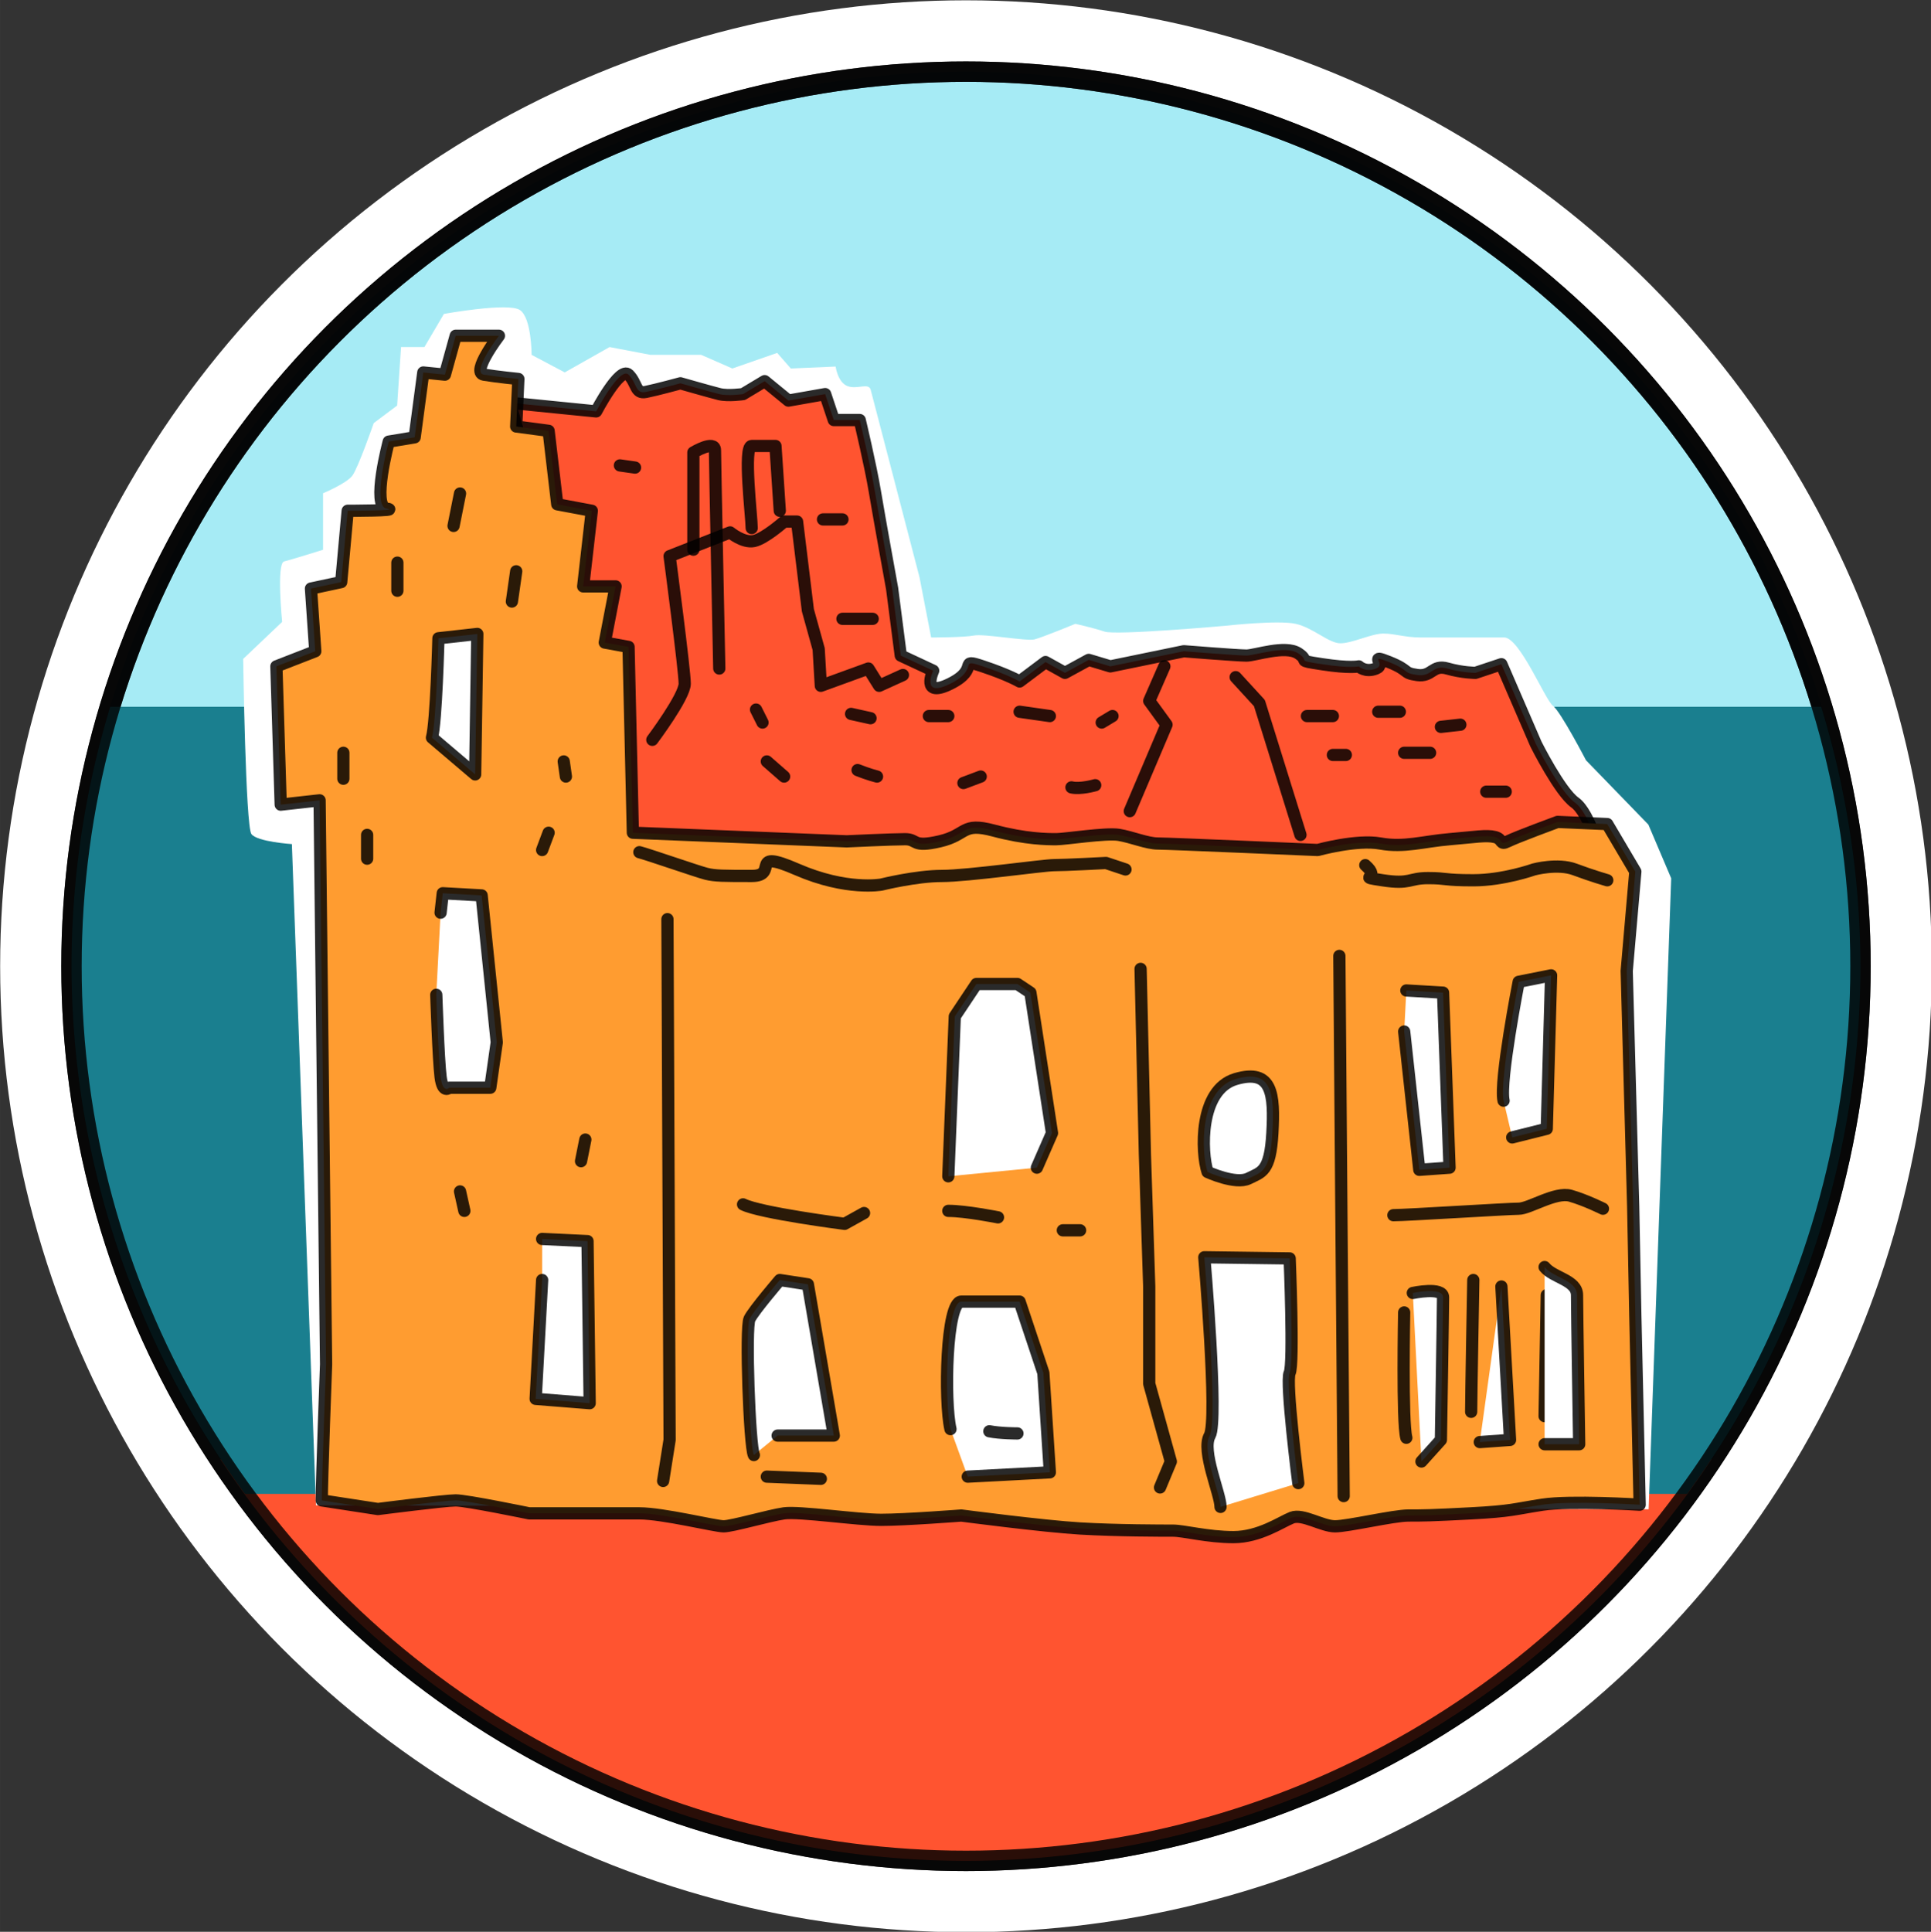 <?xml version="1.0" encoding="UTF-8" standalone="no"?>
<!-- Created with Inkscape (http://www.inkscape.org/) -->

<svg
   xmlns:osb="http://www.openswatchbook.org/uri/2009/osb"
   xmlns:dc="http://purl.org/dc/elements/1.1/"
   xmlns:cc="http://creativecommons.org/ns#"
   xmlns:rdf="http://www.w3.org/1999/02/22-rdf-syntax-ns#"
   xmlns:svg="http://www.w3.org/2000/svg"
   xmlns="http://www.w3.org/2000/svg"
   xmlns:xlink="http://www.w3.org/1999/xlink"
   xmlns:sodipodi="http://sodipodi.sourceforge.net/DTD/sodipodi-0.dtd"
   xmlns:inkscape="http://www.inkscape.org/namespaces/inkscape"
   width="26.746mm"
   height="26.754mm"
   viewBox="0 0 94.77 94.799"
   id="svg2"
   version="1.1"
   inkscape:version="0.91 r13725"
   sodipodi:docname="Buurtlocaties06Bierbron.svg"
   inkscape:export-filename="/Volumes/PROJECTEN/BuurtwerkingStadGent/Pinksterfeest/Map4.png"
   inkscape:export-xdpi="300.01077"
   inkscape:export-ydpi="300.01077"
   style="enable-background:new">
  <rect x="0" y="0" width="94.77" height="94.799" fill="#333333" stroke="none"/>
  <defs
     id="defs4">
    <linearGradient
       id="linearGradient12235"
       osb:paint="solid">
      <stop
         style="stop-color:#ffffff;stop-opacity:1;"
         offset="0"
         id="stop12237" />
    </linearGradient>
    <linearGradient
       id="linearGradient12225"
       osb:paint="solid">
      <stop
         style="stop-color:#000000;stop-opacity:1;"
         offset="0"
         id="stop12227" />
    </linearGradient>
    <linearGradient
       id="linearGradient12215"
       osb:paint="solid">
      <stop
         style="stop-color:#ffffff;stop-opacity:1;"
         offset="0"
         id="stop12217" />
    </linearGradient>
    <linearGradient
       id="linearGradient12138"
       osb:paint="solid">
      <stop
         style="stop-color:#000000;stop-opacity:1;"
         offset="0"
         id="stop12140" />
    </linearGradient>
    <linearGradient
       id="linearGradient12118"
       osb:paint="solid">
      <stop
         style="stop-color:#ffffff;stop-opacity:1;"
         offset="0"
         id="stop12120" />
    </linearGradient>
    <linearGradient
       id="linearGradient12090"
       osb:paint="solid">
      <stop
         style="stop-color:#000000;stop-opacity:1;"
         offset="0"
         id="stop12092" />
    </linearGradient>
    <linearGradient
       id="linearGradient12082"
       osb:paint="solid">
      <stop
         style="stop-color:#000000;stop-opacity:1;"
         offset="0"
         id="stop12084" />
    </linearGradient>
    <linearGradient
       id="linearGradient12074"
       osb:paint="solid">
      <stop
         style="stop-color:#000000;stop-opacity:1;"
         offset="0"
         id="stop12076" />
    </linearGradient>
    <linearGradient
       id="linearGradient12066"
       osb:paint="solid">
      <stop
         style="stop-color:#000000;stop-opacity:1;"
         offset="0"
         id="stop12068" />
    </linearGradient>
    <linearGradient
       id="linearGradient12058"
       osb:paint="solid">
      <stop
         style="stop-color:#000000;stop-opacity:1;"
         offset="0"
         id="stop12060" />
    </linearGradient>
    <linearGradient
       id="linearGradient11759"
       osb:paint="solid">
      <stop
         style="stop-color:#ffffff;stop-opacity:1;"
         offset="0"
         id="stop11761" />
    </linearGradient>
    <linearGradient
       id="linearGradient11753"
       osb:paint="solid">
      <stop
         style="stop-color:#ffffff;stop-opacity:1;"
         offset="0"
         id="stop11755" />
    </linearGradient>
    <linearGradient
       id="linearGradient11657"
       osb:paint="solid">
      <stop
         style="stop-color:#000000;stop-opacity:1;"
         offset="0"
         id="stop11659" />
    </linearGradient>
    <linearGradient
       id="linearGradient11649"
       osb:paint="solid">
      <stop
         style="stop-color:#000000;stop-opacity:1;"
         offset="0"
         id="stop11651" />
    </linearGradient>
    <linearGradient
       id="linearGradient11523"
       osb:paint="solid">
      <stop
         style="stop-color:#000000;stop-opacity:1;"
         offset="0"
         id="stop11525" />
    </linearGradient>
    <linearGradient
       id="linearGradient11443"
       osb:paint="solid">
      <stop
         style="stop-color:#000000;stop-opacity:1;"
         offset="0"
         id="stop11445" />
    </linearGradient>
    <linearGradient
       id="linearGradient7454"
       osb:paint="solid">
      <stop
         style="stop-color:#000000;stop-opacity:1;"
         offset="0"
         id="stop7456" />
    </linearGradient>
    <linearGradient
       id="linearGradient7435"
       osb:paint="solid">
      <stop
         style="stop-color:#ffffff;stop-opacity:1;"
         offset="0"
         id="stop7437" />
    </linearGradient>
    <linearGradient
       id="linearGradient7409"
       osb:paint="solid">
      <stop
         style="stop-color:#ffffff;stop-opacity:1;"
         offset="0"
         id="stop7411" />
    </linearGradient>
    <linearGradient
       id="linearGradient7397"
       osb:paint="solid">
      <stop
         style="stop-color:#000000;stop-opacity:1;"
         offset="0"
         id="stop7399" />
    </linearGradient>
    <linearGradient
       id="linearGradient7383"
       osb:paint="solid">
      <stop
         style="stop-color:#000000;stop-opacity:1;"
         offset="0"
         id="stop7385" />
    </linearGradient>
    <linearGradient
       id="linearGradient7253"
       osb:paint="solid">
      <stop
         style="stop-color:#000000;stop-opacity:1;"
         offset="0"
         id="stop7255" />
    </linearGradient>
    <linearGradient
       id="linearGradient7233"
       osb:paint="solid">
      <stop
         style="stop-color:#000000;stop-opacity:1;"
         offset="0"
         id="stop7235" />
    </linearGradient>
    <linearGradient
       id="linearGradient7213"
       osb:paint="solid">
      <stop
         style="stop-color:#000000;stop-opacity:1;"
         offset="0"
         id="stop7215" />
    </linearGradient>
    <linearGradient
       id="linearGradient7205"
       osb:paint="solid">
      <stop
         style="stop-color:#000000;stop-opacity:1;"
         offset="0"
         id="stop7207" />
    </linearGradient>
    <linearGradient
       id="linearGradient7191"
       osb:paint="solid">
      <stop
         style="stop-color:#ffffff;stop-opacity:1;"
         offset="0"
         id="stop7193" />
    </linearGradient>
    <linearGradient
       id="linearGradient7183"
       osb:paint="solid">
      <stop
         style="stop-color:#ffffff;stop-opacity:1;"
         offset="0"
         id="stop7185" />
    </linearGradient>
    <linearGradient
       id="linearGradient7177"
       osb:paint="solid">
      <stop
         style="stop-color:#000000;stop-opacity:1;"
         offset="0"
         id="stop7179" />
    </linearGradient>
    <linearGradient
       id="linearGradient6993"
       osb:paint="solid">
      <stop
         style="stop-color:#000000;stop-opacity:1;"
         offset="0"
         id="stop6995" />
    </linearGradient>
    <linearGradient
       id="linearGradient6985"
       osb:paint="solid">
      <stop
         style="stop-color:#000000;stop-opacity:1;"
         offset="0"
         id="stop6987" />
    </linearGradient>
    <linearGradient
       id="linearGradient6977"
       osb:paint="solid">
      <stop
         style="stop-color:#000000;stop-opacity:1;"
         offset="0"
         id="stop6979" />
    </linearGradient>
    <linearGradient
       id="linearGradient6950"
       osb:paint="solid">
      <stop
         style="stop-color:#4bc05b;stop-opacity:1;"
         offset="0"
         id="stop6952" />
    </linearGradient>
    <linearGradient
       id="linearGradient6944"
       osb:paint="solid">
      <stop
         style="stop-color:#4bc05b;stop-opacity:1;"
         offset="0"
         id="stop6946" />
    </linearGradient>
    <linearGradient
       id="linearGradient6938"
       osb:paint="solid">
      <stop
         style="stop-color:#4bc05b;stop-opacity:1;"
         offset="0"
         id="stop6940" />
    </linearGradient>
    <linearGradient
       id="linearGradient6807"
       osb:paint="solid">
      <stop
         style="stop-color:#000000;stop-opacity:1;"
         offset="0"
         id="stop6809" />
    </linearGradient>
    <linearGradient
       id="linearGradient6801"
       osb:paint="solid">
      <stop
         style="stop-color:#ffffff;stop-opacity:1;"
         offset="0"
         id="stop6803" />
    </linearGradient>
    <linearGradient
       id="linearGradient6795"
       osb:paint="solid">
      <stop
         style="stop-color:#ffffff;stop-opacity:1;"
         offset="0"
         id="stop6797" />
    </linearGradient>
    <linearGradient
       id="linearGradient6789"
       osb:paint="solid">
      <stop
         style="stop-color:#ffffff;stop-opacity:1;"
         offset="0"
         id="stop6791" />
    </linearGradient>
    <linearGradient
       id="linearGradient6781"
       osb:paint="solid">
      <stop
         style="stop-color:#ffffff;stop-opacity:1;"
         offset="0"
         id="stop6783" />
    </linearGradient>
    <linearGradient
       id="linearGradient6775"
       osb:paint="solid">
      <stop
         style="stop-color:#ffffff;stop-opacity:1;"
         offset="0"
         id="stop6777" />
    </linearGradient>
    <linearGradient
       id="linearGradient6769"
       osb:paint="solid">
      <stop
         style="stop-color:#ffffff;stop-opacity:1;"
         offset="0"
         id="stop6771" />
    </linearGradient>
    <linearGradient
       id="linearGradient6763"
       osb:paint="solid">
      <stop
         style="stop-color:#ffffff;stop-opacity:1;"
         offset="0"
         id="stop6765" />
    </linearGradient>
    <linearGradient
       id="linearGradient6757"
       osb:paint="solid">
      <stop
         style="stop-color:#ffffff;stop-opacity:1;"
         offset="0"
         id="stop6759" />
    </linearGradient>
    <linearGradient
       id="linearGradient6751"
       osb:paint="solid">
      <stop
         style="stop-color:#ffffff;stop-opacity:1;"
         offset="0"
         id="stop6753" />
    </linearGradient>
    <linearGradient
       id="linearGradient6745"
       osb:paint="solid">
      <stop
         style="stop-color:#ffffff;stop-opacity:1;"
         offset="0"
         id="stop6747" />
    </linearGradient>
    <linearGradient
       id="linearGradient6739"
       osb:paint="solid">
      <stop
         style="stop-color:#ffffff;stop-opacity:1;"
         offset="0"
         id="stop6741" />
    </linearGradient>
    <linearGradient
       id="linearGradient6733"
       osb:paint="solid">
      <stop
         style="stop-color:#ffffff;stop-opacity:1;"
         offset="0"
         id="stop6735" />
    </linearGradient>
    <linearGradient
       id="linearGradient6671"
       osb:paint="solid">
      <stop
         style="stop-color:#ffffff;stop-opacity:1;"
         offset="0"
         id="stop6673" />
    </linearGradient>
    <linearGradient
       id="linearGradient6643"
       osb:paint="solid">
      <stop
         style="stop-color:#ffffff;stop-opacity:1;"
         offset="0"
         id="stop6645" />
    </linearGradient>
    <linearGradient
       id="linearGradient6635"
       osb:paint="solid">
      <stop
         style="stop-color:#ffffff;stop-opacity:1;"
         offset="0"
         id="stop6637" />
    </linearGradient>
    <linearGradient
       id="linearGradient6629"
       osb:paint="solid">
      <stop
         style="stop-color:#ffffff;stop-opacity:1;"
         offset="0"
         id="stop6631" />
    </linearGradient>
    <linearGradient
       id="linearGradient6579"
       osb:paint="solid">
      <stop
         style="stop-color:#000000;stop-opacity:1;"
         offset="0"
         id="stop6581" />
    </linearGradient>
    <linearGradient
       id="linearGradient6563"
       osb:paint="solid">
      <stop
         style="stop-color:#000000;stop-opacity:1;"
         offset="0"
         id="stop6565" />
    </linearGradient>
    <linearGradient
       id="linearGradient6557"
       osb:paint="solid">
      <stop
         style="stop-color:#000000;stop-opacity:1;"
         offset="0"
         id="stop6559" />
    </linearGradient>
    <linearGradient
       id="linearGradient6539"
       osb:paint="solid">
      <stop
         style="stop-color:#000000;stop-opacity:1;"
         offset="0"
         id="stop6541" />
    </linearGradient>
    <linearGradient
       id="linearGradient6533"
       osb:paint="solid">
      <stop
         style="stop-color:#000000;stop-opacity:1;"
         offset="0"
         id="stop6535" />
    </linearGradient>
    <linearGradient
       id="linearGradient6517"
       osb:paint="solid">
      <stop
         style="stop-color:#000000;stop-opacity:1;"
         offset="0"
         id="stop6519" />
    </linearGradient>
    <linearGradient
       id="linearGradient6509"
       osb:paint="solid">
      <stop
         style="stop-color:#000000;stop-opacity:1;"
         offset="0"
         id="stop6511" />
    </linearGradient>
    <linearGradient
       id="linearGradient6501"
       osb:paint="solid">
      <stop
         style="stop-color:#000000;stop-opacity:1;"
         offset="0"
         id="stop6503" />
    </linearGradient>
    <linearGradient
       id="linearGradient6493"
       osb:paint="solid">
      <stop
         style="stop-color:#000000;stop-opacity:1;"
         offset="0"
         id="stop6495" />
    </linearGradient>
    <linearGradient
       id="linearGradient6481"
       osb:paint="solid">
      <stop
         style="stop-color:#000000;stop-opacity:1;"
         offset="0"
         id="stop6483" />
    </linearGradient>
    <linearGradient
       id="linearGradient6473"
       osb:paint="solid">
      <stop
         style="stop-color:#000000;stop-opacity:1;"
         offset="0"
         id="stop6475" />
    </linearGradient>
    <linearGradient
       id="linearGradient6464"
       osb:paint="solid">
      <stop
         style="stop-color:#000000;stop-opacity:1;"
         offset="0"
         id="stop6466" />
    </linearGradient>
    <linearGradient
       id="linearGradient6458"
       osb:paint="solid">
      <stop
         style="stop-color:#000000;stop-opacity:1;"
         offset="0"
         id="stop6460" />
    </linearGradient>
    <linearGradient
       id="linearGradient6451"
       osb:paint="solid">
      <stop
         style="stop-color:#000000;stop-opacity:1;"
         offset="0"
         id="stop6453" />
    </linearGradient>
    <linearGradient
       id="linearGradient6402"
       osb:paint="solid">
      <stop
         style="stop-color:#ffffff;stop-opacity:1;"
         offset="0"
         id="stop6404" />
    </linearGradient>
    <linearGradient
       id="linearGradient6392"
       osb:paint="solid">
      <stop
         style="stop-color:#ffffff;stop-opacity:1;"
         offset="0"
         id="stop6394" />
    </linearGradient>
    <linearGradient
       id="linearGradient8295"
       osb:paint="solid">
      <stop
         style="stop-color:#ffffff;stop-opacity:1;"
         offset="0"
         id="stop8297" />
    </linearGradient>
    <linearGradient
       id="linearGradient8260"
       osb:paint="solid">
      <stop
         style="stop-color:#ff9c30;stop-opacity:1;"
         offset="0"
         id="stop8262" />
    </linearGradient>
    <linearGradient
       id="linearGradient8250"
       osb:paint="solid">
      <stop
         style="stop-color:#ffffff;stop-opacity:1;"
         offset="0"
         id="stop8252" />
    </linearGradient>
    <linearGradient
       id="linearGradient8242"
       osb:paint="solid">
      <stop
         style="stop-color:#ffffff;stop-opacity:1;"
         offset="0"
         id="stop8244" />
    </linearGradient>
    <linearGradient
       id="linearGradient8236"
       osb:paint="solid">
      <stop
         style="stop-color:#ffffff;stop-opacity:1;"
         offset="0"
         id="stop8238" />
    </linearGradient>
    <linearGradient
       id="linearGradient8230"
       osb:paint="solid">
      <stop
         style="stop-color:#ffffff;stop-opacity:1;"
         offset="0"
         id="stop8232" />
    </linearGradient>
    <linearGradient
       id="linearGradient8194"
       osb:paint="solid">
      <stop
         style="stop-color:#c41d1d;stop-opacity:1;"
         offset="0"
         id="stop8196" />
    </linearGradient>
    <linearGradient
       id="linearGradient8188"
       osb:paint="solid">
      <stop
         style="stop-color:#c41d1d;stop-opacity:1;"
         offset="0"
         id="stop8190" />
    </linearGradient>
    <linearGradient
       id="linearGradient8182"
       osb:paint="solid">
      <stop
         style="stop-color:#c41d1d;stop-opacity:1;"
         offset="0"
         id="stop8184" />
    </linearGradient>
    <linearGradient
       id="linearGradient8176"
       osb:paint="solid">
      <stop
         style="stop-color:#c41d1d;stop-opacity:1;"
         offset="0"
         id="stop8178" />
    </linearGradient>
    <linearGradient
       id="linearGradient8164"
       osb:paint="solid">
      <stop
         style="stop-color:#c41d1d;stop-opacity:1;"
         offset="0"
         id="stop8166" />
    </linearGradient>
    <linearGradient
       id="linearGradient8156"
       osb:paint="solid">
      <stop
         style="stop-color:#c4c21d;stop-opacity:1;"
         offset="0"
         id="stop8158" />
    </linearGradient>
    <linearGradient
       id="linearGradient8137"
       osb:paint="solid">
      <stop
         style="stop-color:#c4c21d;stop-opacity:1;"
         offset="0"
         id="stop8139" />
    </linearGradient>
    <linearGradient
       id="linearGradient8050"
       osb:paint="solid"
       gradientTransform="matrix(0.891,0,0,0.891,-187.616,193.327)">
      <stop
         style="stop-color:#ffffff;stop-opacity:1;"
         offset="0"
         id="stop8052" />
    </linearGradient>
    <linearGradient
       id="linearGradient8044"
       osb:paint="solid">
      <stop
         style="stop-color:#454545;stop-opacity:1;"
         offset="0"
         id="stop8046" />
    </linearGradient>
    <linearGradient
       id="linearGradient8036"
       osb:paint="solid">
      <stop
         style="stop-color:#454545;stop-opacity:1;"
         offset="0"
         id="stop8038" />
    </linearGradient>
    <linearGradient
       id="linearGradient7914"
       osb:paint="solid">
      <stop
         style="stop-color:#000000;stop-opacity:1;"
         offset="0"
         id="stop7916" />
    </linearGradient>
    <linearGradient
       id="linearGradient7904"
       osb:paint="solid">
      <stop
         style="stop-color:#000000;stop-opacity:1;"
         offset="0"
         id="stop7906" />
    </linearGradient>
    <linearGradient
       id="linearGradient7896"
       osb:paint="solid">
      <stop
         style="stop-color:#000000;stop-opacity:1;"
         offset="0"
         id="stop7898" />
    </linearGradient>
    <linearGradient
       id="zwarteinkt"
       osb:paint="solid">
      <stop
         style="stop-color:#000000;stop-opacity:0.833;"
         offset="0"
         id="stop5306" />
    </linearGradient>
    <linearGradient
       id="linearGradient8850"
       osb:paint="solid">
      <stop
         style="stop-color:#ffffff;stop-opacity:1;"
         offset="0"
         id="stop8852" />
    </linearGradient>
    <linearGradient
       id="linearGradient8820"
       osb:paint="solid">
      <stop
         style="stop-color:#000000;stop-opacity:1;"
         offset="0"
         id="stop8822" />
    </linearGradient>
    <linearGradient
       id="linearGradient8812"
       osb:paint="solid">
      <stop
         style="stop-color:#000000;stop-opacity:1;"
         offset="0"
         id="stop8814" />
    </linearGradient>
    <linearGradient
       id="linearGradient8734"
       osb:paint="solid">
      <stop
         style="stop-color:#000000;stop-opacity:1;"
         offset="0"
         id="stop8736" />
    </linearGradient>
    <linearGradient
       id="linearGradient8725"
       osb:paint="solid">
      <stop
         style="stop-color:#000000;stop-opacity:1;"
         offset="0"
         id="stop8727" />
    </linearGradient>
    <linearGradient
       id="linearGradient8711"
       osb:paint="solid">
      <stop
         style="stop-color:#000000;stop-opacity:1;"
         offset="0"
         id="stop8713" />
    </linearGradient>
    <linearGradient
       id="linearGradient8705"
       osb:paint="solid">
      <stop
         style="stop-color:#000000;stop-opacity:1;"
         offset="0"
         id="stop8707" />
    </linearGradient>
    <linearGradient
       id="linearGradient8697"
       osb:paint="solid">
      <stop
         style="stop-color:#000000;stop-opacity:1;"
         offset="0"
         id="stop8699" />
    </linearGradient>
    <linearGradient
       id="linearGradient8689"
       osb:paint="solid">
      <stop
         style="stop-color:#000000;stop-opacity:1;"
         offset="0"
         id="stop8691" />
    </linearGradient>
    <linearGradient
       id="linearGradient8563"
       osb:paint="solid">
      <stop
         style="stop-color:#ffffff;stop-opacity:1;"
         offset="0"
         id="stop8565" />
    </linearGradient>
    <linearGradient
       id="linearGradient8557"
       osb:paint="solid">
      <stop
         style="stop-color:#000000;stop-opacity:1;"
         offset="0"
         id="stop8559" />
    </linearGradient>
    <linearGradient
       id="linearGradient8404"
       osb:paint="solid">
      <stop
         style="stop-color:#ffffff;stop-opacity:1;"
         offset="0"
         id="stop8406" />
    </linearGradient>
    <linearGradient
       id="linearGradient8396"
       osb:paint="solid">
      <stop
         style="stop-color:#ffffff;stop-opacity:1;"
         offset="0"
         id="stop8398" />
    </linearGradient>
    <linearGradient
       id="linearGradient8286"
       osb:paint="solid">
      <stop
         style="stop-color:#000000;stop-opacity:1;"
         offset="0"
         id="stop8288" />
    </linearGradient>
    <linearGradient
       id="linearGradient8171"
       osb:paint="solid">
      <stop
         style="stop-color:#ffffff;stop-opacity:1;"
         offset="0"
         id="stop8173" />
    </linearGradient>
    <linearGradient
       id="linearGradient8159"
       osb:paint="solid">
      <stop
         style="stop-color:#000000;stop-opacity:1;"
         offset="0"
         id="stop8161" />
    </linearGradient>
    <linearGradient
       id="linearGradient8151"
       osb:paint="solid">
      <stop
         style="stop-color:#000000;stop-opacity:1;"
         offset="0"
         id="stop8153" />
    </linearGradient>
    <linearGradient
       id="linearGradient8143"
       osb:paint="solid">
      <stop
         style="stop-color:#000000;stop-opacity:1;"
         offset="0"
         id="stop8145" />
    </linearGradient>
    <linearGradient
       id="linearGradient8031"
       osb:paint="solid">
      <stop
         style="stop-color:#000000;stop-opacity:1;"
         offset="0"
         id="stop8033" />
    </linearGradient>
    <linearGradient
       id="linearGradient8011"
       osb:paint="solid">
      <stop
         style="stop-color:#000000;stop-opacity:1;"
         offset="0"
         id="stop8013" />
    </linearGradient>
    <linearGradient
       id="linearGradient7883"
       osb:paint="solid">
      <stop
         style="stop-color:#ffffff;stop-opacity:1;"
         offset="0"
         id="stop7885" />
    </linearGradient>
    <linearGradient
       id="linearGradient7875"
       osb:paint="solid">
      <stop
         style="stop-color:#ffffff;stop-opacity:1;"
         offset="0"
         id="stop7877" />
    </linearGradient>
    <linearGradient
       id="linearGradient7867"
       osb:paint="solid">
      <stop
         style="stop-color:#ffffff;stop-opacity:1;"
         offset="0"
         id="stop7869" />
    </linearGradient>
    <linearGradient
       id="linearGradient7859"
       osb:paint="solid">
      <stop
         style="stop-color:#ffffff;stop-opacity:1;"
         offset="0"
         id="stop7861" />
    </linearGradient>
    <linearGradient
       id="linearGradient7851"
       osb:paint="solid">
      <stop
         style="stop-color:#ffffff;stop-opacity:1;"
         offset="0"
         id="stop7853" />
    </linearGradient>
    <linearGradient
       id="linearGradient7843"
       osb:paint="solid">
      <stop
         style="stop-color:#ffffff;stop-opacity:1;"
         offset="0"
         id="stop7845" />
    </linearGradient>
    <linearGradient
       id="linearGradient7835"
       osb:paint="solid">
      <stop
         style="stop-color:#ffffff;stop-opacity:1;"
         offset="0"
         id="stop7837" />
    </linearGradient>
    <linearGradient
       id="linearGradient7681"
       osb:paint="solid">
      <stop
         style="stop-color:#ffffff;stop-opacity:1;"
         offset="0"
         id="stop7683" />
    </linearGradient>
    <linearGradient
       id="linearGradient7487"
       osb:paint="solid">
      <stop
         style="stop-color:#ffffff;stop-opacity:1;"
         offset="0"
         id="stop7489" />
    </linearGradient>
    <linearGradient
       id="linearGradient7479"
       osb:paint="solid">
      <stop
         style="stop-color:#ffffff;stop-opacity:1;"
         offset="0"
         id="stop7481" />
    </linearGradient>
    <linearGradient
       id="linearGradient7471"
       osb:paint="solid">
      <stop
         style="stop-color:#ffffff;stop-opacity:1;"
         offset="0"
         id="stop7473" />
    </linearGradient>
    <linearGradient
       id="linearGradient7457"
       osb:paint="solid">
      <stop
         style="stop-color:#ffffff;stop-opacity:1;"
         offset="0"
         id="stop7459" />
    </linearGradient>
    <linearGradient
       id="linearGradient7449"
       osb:paint="solid">
      <stop
         style="stop-color:#ffffff;stop-opacity:1;"
         offset="0"
         id="stop7451" />
    </linearGradient>
    <linearGradient
       id="linearGradient7331"
       osb:paint="solid">
      <stop
         style="stop-color:#000000;stop-opacity:1;"
         offset="0"
         id="stop7333" />
    </linearGradient>
    <linearGradient
       id="linearGradient7320"
       osb:paint="solid">
      <stop
         style="stop-color:#000000;stop-opacity:1;"
         offset="0"
         id="stop7322" />
    </linearGradient>
    <linearGradient
       id="linearGradient7192"
       osb:paint="solid">
      <stop
         style="stop-color:#ffffff;stop-opacity:1;"
         offset="0"
         id="stop7194" />
    </linearGradient>
    <linearGradient
       id="linearGradient7184"
       osb:paint="solid">
      <stop
         style="stop-color:#ffffff;stop-opacity:1;"
         offset="0"
         id="stop7186" />
    </linearGradient>
    <linearGradient
       id="linearGradient7054"
       osb:paint="solid">
      <stop
         style="stop-color:#ffffff;stop-opacity:1;"
         offset="0"
         id="stop7056" />
    </linearGradient>
    <linearGradient
       id="linearGradient7048"
       osb:paint="solid">
      <stop
         style="stop-color:#000000;stop-opacity:1;"
         offset="0"
         id="stop7050" />
    </linearGradient>
    <linearGradient
       id="linearGradient6924"
       osb:paint="solid">
      <stop
         style="stop-color:#000000;stop-opacity:1;"
         offset="0"
         id="stop6926" />
    </linearGradient>
    <linearGradient
       id="linearGradient6916"
       osb:paint="solid">
      <stop
         style="stop-color:#000000;stop-opacity:1;"
         offset="0"
         id="stop6918" />
    </linearGradient>
    <linearGradient
       id="linearGradient6908"
       osb:paint="solid">
      <stop
         style="stop-color:#000000;stop-opacity:1;"
         offset="0"
         id="stop6910" />
    </linearGradient>
    <linearGradient
       id="linearGradient6858"
       osb:paint="solid">
      <stop
         style="stop-color:#ffffff;stop-opacity:1;"
         offset="0"
         id="stop6860" />
    </linearGradient>
    <linearGradient
       id="linearGradient6844"
       osb:paint="solid">
      <stop
         style="stop-color:#ffffff;stop-opacity:1;"
         offset="0"
         id="stop6846" />
    </linearGradient>
    <linearGradient
       id="linearGradient6531"
       osb:paint="solid">
      <stop
         style="stop-color:#ffffff;stop-opacity:1;"
         offset="0"
         id="stop6533" />
    </linearGradient>
    <linearGradient
       id="linearGradient6523"
       osb:paint="solid">
      <stop
         style="stop-color:#ffffff;stop-opacity:1;"
         offset="0"
         id="stop6525" />
    </linearGradient>
    <linearGradient
       id="linearGradient6515"
       osb:paint="solid">
      <stop
         style="stop-color:#ffffff;stop-opacity:1;"
         offset="0"
         id="stop6517" />
    </linearGradient>
    <linearGradient
       id="linearGradient6507"
       osb:paint="solid">
      <stop
         style="stop-color:#ffffff;stop-opacity:1;"
         offset="0"
         id="stop6509" />
    </linearGradient>
    <linearGradient
       id="linearGradient6499"
       osb:paint="solid">
      <stop
         style="stop-color:#ffffff;stop-opacity:1;"
         offset="0"
         id="stop6501" />
    </linearGradient>
    <linearGradient
       id="linearGradient6491"
       osb:paint="solid">
      <stop
         style="stop-color:#ffffff;stop-opacity:1;"
         offset="0"
         id="stop6493" />
    </linearGradient>
    <linearGradient
       id="linearGradient6485"
       osb:paint="solid">
      <stop
         style="stop-color:#ffffff;stop-opacity:1;"
         offset="0"
         id="stop6487" />
    </linearGradient>
    <linearGradient
       id="linearGradient6475"
       osb:paint="solid">
      <stop
         style="stop-color:#ffffff;stop-opacity:1;"
         offset="0"
         id="stop6477" />
    </linearGradient>
    <linearGradient
       id="linearGradient6467"
       osb:paint="solid">
      <stop
         style="stop-color:#ffffff;stop-opacity:1;"
         offset="0"
         id="stop6469" />
    </linearGradient>
    <linearGradient
       id="linearGradient6456"
       osb:paint="solid">
      <stop
         style="stop-color:#ffffff;stop-opacity:1;"
         offset="0"
         id="stop6458" />
    </linearGradient>
    <linearGradient
       id="linearGradient6445"
       osb:paint="solid">
      <stop
         style="stop-color:#ffffff;stop-opacity:1;"
         offset="0"
         id="stop6447" />
    </linearGradient>
    <linearGradient
       id="linearGradient6378"
       osb:paint="solid">
      <stop
         style="stop-color:#ffffff;stop-opacity:1;"
         offset="0"
         id="stop6380" />
    </linearGradient>
    <linearGradient
       id="linearGradient6332"
       osb:paint="solid">
      <stop
         style="stop-color:#ffffff;stop-opacity:1;"
         offset="0"
         id="stop6334" />
    </linearGradient>
    <linearGradient
       id="linearGradient6243"
       osb:paint="solid">
      <stop
         style="stop-color:#ffffff;stop-opacity:1;"
         offset="0"
         id="stop6245" />
    </linearGradient>
    <linearGradient
       id="linearGradient6235"
       osb:paint="solid">
      <stop
         style="stop-color:#ffffff;stop-opacity:1;"
         offset="0"
         id="stop6237" />
    </linearGradient>
    <linearGradient
       id="linearGradient6229"
       osb:paint="solid">
      <stop
         style="stop-color:#000000;stop-opacity:1;"
         offset="0"
         id="stop6231" />
    </linearGradient>
    <linearGradient
       id="linearGradient6221"
       osb:paint="solid">
      <stop
         style="stop-color:#ffffff;stop-opacity:1;"
         offset="0"
         id="stop6223" />
    </linearGradient>
    <linearGradient
       id="linearGradient6080"
       osb:paint="solid">
      <stop
         style="stop-color:#ffffff;stop-opacity:1;"
         offset="0"
         id="stop6082" />
    </linearGradient>
    <linearGradient
       id="linearGradient6072"
       osb:paint="solid">
      <stop
         style="stop-color:#ffffff;stop-opacity:1;"
         offset="0"
         id="stop6074" />
    </linearGradient>
    <linearGradient
       id="linearGradient5929"
       osb:paint="solid">
      <stop
         style="stop-color:#ffffff;stop-opacity:1;"
         offset="0"
         id="stop5931" />
    </linearGradient>
    <linearGradient
       id="linearGradient5923"
       osb:paint="solid">
      <stop
         style="stop-color:#000000;stop-opacity:1;"
         offset="0"
         id="stop5925" />
    </linearGradient>
    <linearGradient
       id="linearGradient5897"
       osb:paint="solid">
      <stop
         style="stop-color:#ffffff;stop-opacity:1;"
         offset="0"
         id="stop5899" />
    </linearGradient>
    <linearGradient
       id="linearGradient5798"
       osb:paint="solid">
      <stop
         style="stop-color:#ffffff;stop-opacity:1;"
         offset="0"
         id="stop5800" />
    </linearGradient>
    <linearGradient
       id="linearGradient5784"
       osb:paint="solid">
      <stop
         style="stop-color:#ffffff;stop-opacity:1;"
         offset="0"
         id="stop5786" />
    </linearGradient>
    <linearGradient
       id="linearGradient5773"
       osb:paint="solid">
      <stop
         style="stop-color:#ffffff;stop-opacity:1;"
         offset="0"
         id="stop5775" />
    </linearGradient>
    <linearGradient
       id="linearGradient5679"
       osb:paint="solid">
      <stop
         style="stop-color:#ffffff;stop-opacity:1;"
         offset="0"
         id="stop5681" />
    </linearGradient>
    <linearGradient
       id="linearGradient5671"
       osb:paint="solid">
      <stop
         style="stop-color:#ffffff;stop-opacity:1;"
         offset="0"
         id="stop5673" />
    </linearGradient>
    <linearGradient
       id="linearGradient5663"
       osb:paint="solid">
      <stop
         style="stop-color:#ffffff;stop-opacity:1;"
         offset="0"
         id="stop5665" />
    </linearGradient>
    <linearGradient
       id="linearGradient5598"
       osb:paint="solid"
       gradientTransform="translate(0,1.6535434e-6)">
      <stop
         style="stop-color:#ffffff;stop-opacity:1;"
         offset="0"
         id="stop5600" />
    </linearGradient>
    <linearGradient
       id="linearGradient5583"
       osb:paint="solid">
      <stop
         style="stop-color:#95cc52;stop-opacity:1;"
         offset="0"
         id="stop5585" />
    </linearGradient>
    <linearGradient
       id="linearGradient5575"
       osb:paint="solid">
      <stop
         style="stop-color:#95cc52;stop-opacity:1;"
         offset="0"
         id="stop5577" />
    </linearGradient>
    <linearGradient
       id="linearGradient5566"
       osb:paint="solid">
      <stop
         style="stop-color:#95cc52;stop-opacity:1;"
         offset="0"
         id="stop5568" />
    </linearGradient>
    <linearGradient
       id="linearGradient5526"
       osb:paint="solid">
      <stop
         style="stop-color:#ff5430;stop-opacity:1;"
         offset="0"
         id="stop5528" />
    </linearGradient>
    <linearGradient
       id="linearGradient5518"
       osb:paint="solid">
      <stop
         style="stop-color:#ff5430;stop-opacity:1;"
         offset="0"
         id="stop5520" />
    </linearGradient>
    <linearGradient
       id="linearGradient5503"
       osb:paint="solid">
      <stop
         style="stop-color:#ff5430;stop-opacity:1;"
         offset="0"
         id="stop5505" />
    </linearGradient>
    <linearGradient
       id="linearGradient5495"
       osb:paint="solid">
      <stop
         style="stop-color:#ff5430;stop-opacity:1;"
         offset="0"
         id="stop5497" />
    </linearGradient>
    <linearGradient
       id="linearGradient5471"
       osb:paint="solid">
      <stop
         style="stop-color:#ff5430;stop-opacity:1;"
         offset="0"
         id="stop5473" />
    </linearGradient>
    <linearGradient
       id="linearGradient5461"
       osb:paint="solid">
      <stop
         style="stop-color:#ff5430;stop-opacity:1;"
         offset="0"
         id="stop5463" />
    </linearGradient>
    <linearGradient
       id="linearGradient5453"
       osb:paint="solid">
      <stop
         style="stop-color:#ff5430;stop-opacity:1;"
         offset="0"
         id="stop5455" />
    </linearGradient>
    <linearGradient
       id="linearGradient5445"
       osb:paint="solid">
      <stop
         style="stop-color:#ff5430;stop-opacity:1;"
         offset="0"
         id="stop5447" />
    </linearGradient>
    <linearGradient
       id="linearGradient5437"
       osb:paint="solid">
      <stop
         style="stop-color:#95cc52;stop-opacity:1;"
         offset="0"
         id="stop5439" />
    </linearGradient>
    <linearGradient
       id="OCMW"
       osb:paint="solid"
       gradientTransform="matrix(0.345,0,0,0.294,431.881,195.765)">
      <stop
         style="stop-color:#96b1b5;stop-opacity:1;"
         offset="0"
         id="stop5425" />
    </linearGradient>
    <linearGradient
       id="linearGradient5417"
       osb:paint="solid">
      <stop
         style="stop-color:#95cc52;stop-opacity:1;"
         offset="0"
         id="stop5419" />
    </linearGradient>
    <linearGradient
       id="groenvlag"
       osb:paint="solid">
      <stop
         style="stop-color:#1e9900;stop-opacity:1;"
         offset="0"
         id="stop5377" />
    </linearGradient>
    <linearGradient
       id="groengras"
       osb:paint="solid"
       gradientTransform="matrix(0.293,0,0,0.294,624.68,202.577)">
      <stop
         style="stop-color:#95cc52;stop-opacity:1;"
         offset="0"
         id="stop5371" />
    </linearGradient>
    <linearGradient
       id="hemelsblauw"
       osb:paint="solid">
      <stop
         style="stop-color:#a6ebf5;stop-opacity:1;"
         offset="0"
         id="stop4194" />
    </linearGradient>
    <linearGradient
       id="blauw2"
       osb:paint="solid"
       gradientTransform="matrix(1.2609215e-5,0,0,1.4279675e-5,757.863,516.393)">
      <stop
         style="stop-color:#1a7f8f;stop-opacity:1;"
         offset="0"
         id="stop4182" />
    </linearGradient>
    <linearGradient
       id="blauw1"
       osb:paint="solid"
       gradientTransform="translate(88.297,-15.789)">
      <stop
         style="stop-color:#29cae3;stop-opacity:1;"
         offset="0"
         id="stop4168" />
    </linearGradient>
    <linearGradient
       id="rood"
       osb:paint="solid"
       gradientTransform="matrix(0.071,0,0,0.062,-1162.381,2318.358)">
      <stop
         style="stop-color:#ff5430;stop-opacity:1;"
         offset="0"
         id="stop4158" />
    </linearGradient>
    <linearGradient
       id="oranje"
       osb:paint="solid"
       gradientTransform="matrix(0.291,0,0,0.259,440.415,209.476)">
      <stop
         style="stop-color:#ff9c30;stop-opacity:1;"
         offset="0"
         id="stop4148" />
    </linearGradient>
    <linearGradient
       id="geel"
       osb:paint="solid">
      <stop
         style="stop-color:#fff054;stop-opacity:1;"
         offset="0"
         id="stop4142" />
    </linearGradient>
    <linearGradient
       inkscape:collect="always"
       xlink:href="#hemelsblauw"
       id="linearGradient7180"
       gradientUnits="userSpaceOnUse"
       gradientTransform="matrix(1.397,0,0,1.213,-13.903,387.23)"
       x1="49.558"
       y1="235.548"
       x2="201.77"
       y2="235.548" />
    <linearGradient
       inkscape:collect="always"
       xlink:href="#oranje"
       id="linearGradient7188"
       x1="85.239"
       y1="674.947"
       x2="247.245"
       y2="674.947"
       gradientUnits="userSpaceOnUse"
       gradientTransform="translate(-5.573,-5.464)" />
    <linearGradient
       inkscape:collect="always"
       xlink:href="#rood"
       id="linearGradient7196"
       x1="111.968"
       y1="638.802"
       x2="244.137"
       y2="638.802"
       gradientUnits="userSpaceOnUse"
       gradientTransform="translate(-5.573,-5.464)" />
    <linearGradient
       inkscape:collect="always"
       xlink:href="#rood"
       id="linearGradient7335"
       x1="64.706"
       y1="772.068"
       x2="274.706"
       y2="772.068"
       gradientUnits="userSpaceOnUse"
       gradientTransform="translate(-5.573,-5.464)" />
    <linearGradient
       inkscape:collect="always"
       xlink:href="#zwarteinkt"
       id="linearGradient6250"
       x1="53.316"
       y1="673.024"
       x2="269.914"
       y2="673.024"
       gradientUnits="userSpaceOnUse" />
    <linearGradient
       inkscape:collect="always"
       xlink:href="#zwarteinkt"
       id="linearGradient6252"
       x1="119.475"
       y1="613.641"
       x2="123.3"
       y2="613.641"
       gradientUnits="userSpaceOnUse" />
    <linearGradient
       inkscape:collect="always"
       xlink:href="#zwarteinkt"
       id="linearGradient6254"
       x1="143.609"
       y1="619.931"
       x2="147.948"
       y2="619.931"
       gradientUnits="userSpaceOnUse" />
    <linearGradient
       inkscape:collect="always"
       xlink:href="#zwarteinkt"
       id="linearGradient6256"
       x1="145.919"
       y1="631.742"
       x2="151.542"
       y2="631.742"
       gradientUnits="userSpaceOnUse" />
    <linearGradient
       inkscape:collect="always"
       xlink:href="#zwarteinkt"
       id="linearGradient6258"
       x1="222.429"
       y1="652.281"
       x2="226.769"
       y2="652.281"
       gradientUnits="userSpaceOnUse" />
    <linearGradient
       inkscape:collect="always"
       xlink:href="#zwarteinkt"
       id="linearGradient6260"
       x1="217.038"
       y1="644.45"
       x2="221.377"
       y2="644.45"
       gradientUnits="userSpaceOnUse" />
    <linearGradient
       inkscape:collect="always"
       xlink:href="#zwarteinkt"
       id="linearGradient6262"
       x1="212.701"
       y1="647.66"
       x2="217.782"
       y2="647.66"
       gradientUnits="userSpaceOnUse" />
    <linearGradient
       inkscape:collect="always"
       xlink:href="#zwarteinkt"
       id="linearGradient6264"
       x1="209.592"
       y1="642.782"
       x2="214.188"
       y2="642.782"
       gradientUnits="userSpaceOnUse" />
    <linearGradient
       inkscape:collect="always"
       xlink:href="#zwarteinkt"
       id="linearGradient6266"
       x1="204.2"
       y1="647.916"
       x2="207.769"
       y2="647.916"
       gradientUnits="userSpaceOnUse" />
    <linearGradient
       inkscape:collect="always"
       xlink:href="#zwarteinkt"
       id="linearGradient6268"
       x1="201.12"
       y1="643.295"
       x2="206.229"
       y2="643.295"
       gradientUnits="userSpaceOnUse" />
    <linearGradient
       inkscape:collect="always"
       xlink:href="#zwarteinkt"
       id="linearGradient6270"
       x1="176.731"
       y1="643.68"
       x2="180.039"
       y2="643.68"
       gradientUnits="userSpaceOnUse" />
    <linearGradient
       inkscape:collect="always"
       xlink:href="#zwarteinkt"
       id="linearGradient6272"
       x1="173.135"
       y1="651.678"
       x2="177.987"
       y2="651.678"
       gradientUnits="userSpaceOnUse" />
    <linearGradient
       inkscape:collect="always"
       xlink:href="#zwarteinkt"
       id="linearGradient6274"
       x1="160.298"
       y1="650.869"
       x2="164.379"
       y2="650.869"
       gradientUnits="userSpaceOnUse" />
    <linearGradient
       inkscape:collect="always"
       xlink:href="#zwarteinkt"
       id="linearGradient6276"
       x1="166.973"
       y1="643.038"
       x2="172.595"
       y2="643.038"
       gradientUnits="userSpaceOnUse" />
    <linearGradient
       inkscape:collect="always"
       xlink:href="#zwarteinkt"
       id="linearGradient6278"
       x1="156.189"
       y1="643.295"
       x2="160.528"
       y2="643.295"
       gradientUnits="userSpaceOnUse" />
    <linearGradient
       inkscape:collect="always"
       xlink:href="#zwarteinkt"
       id="linearGradient6280"
       x1="147.718"
       y1="650.098"
       x2="152.055"
       y2="650.098"
       gradientUnits="userSpaceOnUse" />
    <linearGradient
       inkscape:collect="always"
       xlink:href="#zwarteinkt"
       id="linearGradient6282"
       x1="146.947"
       y1="643.295"
       x2="151.285"
       y2="643.295"
       gradientUnits="userSpaceOnUse" />
    <linearGradient
       inkscape:collect="always"
       xlink:href="#zwarteinkt"
       id="linearGradient6284"
       x1="136.937"
       y1="649.585"
       x2="141.012"
       y2="649.585"
       gradientUnits="userSpaceOnUse" />
    <linearGradient
       inkscape:collect="always"
       xlink:href="#zwarteinkt"
       id="linearGradient6286"
       x1="135.657"
       y1="643.295"
       x2="138.441"
       y2="643.295"
       gradientUnits="userSpaceOnUse" />
    <linearGradient
       inkscape:collect="always"
       xlink:href="#zwarteinkt"
       id="linearGradient6288"
       x1="208.055"
       y1="661.99"
       x2="238.835"
       y2="661.99"
       gradientUnits="userSpaceOnUse" />
    <linearGradient
       inkscape:collect="always"
       xlink:href="#zwarteinkt"
       id="linearGradient6290"
       x1="121.786"
       y1="661.447"
       x2="181.581"
       y2="661.447"
       gradientUnits="userSpaceOnUse" />
    <linearGradient
       inkscape:collect="always"
       xlink:href="#zwarteinkt"
       id="linearGradient6292"
       x1="229.361"
       y1="719.286"
       x2="235.484"
       y2="719.286"
       gradientUnits="userSpaceOnUse" />
    <linearGradient
       inkscape:collect="always"
       xlink:href="#zwarteinkt"
       id="linearGradient6294"
       x1="229.375"
       y1="719.291"
       x2="231.633"
       y2="719.291"
       gradientUnits="userSpaceOnUse" />
    <linearGradient
       inkscape:collect="always"
       xlink:href="#zwarteinkt"
       id="linearGradient6296"
       x1="221.659"
       y1="720.312"
       x2="227.268"
       y2="720.312"
       gradientUnits="userSpaceOnUse" />
    <linearGradient
       inkscape:collect="always"
       xlink:href="#zwarteinkt"
       id="linearGradient6298"
       x1="220.646"
       y1="718.136"
       x2="222.903"
       y2="718.136"
       gradientUnits="userSpaceOnUse" />
    <linearGradient
       inkscape:collect="always"
       xlink:href="#zwarteinkt"
       id="linearGradient6300"
       x1="213.7"
       y1="721.749"
       x2="219.309"
       y2="721.749"
       gradientUnits="userSpaceOnUse" />
    <linearGradient
       inkscape:collect="always"
       xlink:href="#zwarteinkt"
       id="linearGradient6302"
       x1="212.623"
       y1="721.602"
       x2="214.948"
       y2="721.602"
       gradientUnits="userSpaceOnUse" />
    <linearGradient
       inkscape:collect="always"
       xlink:href="#zwarteinkt"
       id="linearGradient6304"
       x1="211.389"
       y1="701.398"
       x2="238.321"
       y2="701.398"
       gradientUnits="userSpaceOnUse" />
    <linearGradient
       inkscape:collect="always"
       xlink:href="#zwarteinkt"
       id="linearGradient6306"
       x1="224.408"
       y1="683.734"
       x2="232.146"
       y2="683.734"
       gradientUnits="userSpaceOnUse" />
    <linearGradient
       inkscape:collect="always"
       xlink:href="#zwarteinkt"
       id="linearGradient6308"
       x1="212.686"
       y1="686.556"
       x2="220.079"
       y2="686.556"
       gradientUnits="userSpaceOnUse" />
    <linearGradient
       inkscape:collect="always"
       xlink:href="#zwarteinkt"
       id="linearGradient6310"
       x1="204.985"
       y1="703.887"
       x2="207.499"
       y2="703.887"
       gradientUnits="userSpaceOnUse" />
    <linearGradient
       inkscape:collect="always"
       xlink:href="#zwarteinkt"
       id="linearGradient6312"
       x1="188.865"
       y1="692.31"
       x2="199.11"
       y2="692.31"
       gradientUnits="userSpaceOnUse" />
    <linearGradient
       inkscape:collect="always"
       xlink:href="#zwarteinkt"
       id="linearGradient6314"
       x1="188.936"
       y1="722.44"
       x2="202.109"
       y2="722.44"
       gradientUnits="userSpaceOnUse" />
    <linearGradient
       inkscape:collect="always"
       xlink:href="#zwarteinkt"
       id="linearGradient6316"
       x1="163.378"
       y1="728.405"
       x2="168.744"
       y2="728.405"
       gradientUnits="userSpaceOnUse" />
    <linearGradient
       inkscape:collect="always"
       xlink:href="#zwarteinkt"
       id="linearGradient6318"
       x1="158.354"
       y1="723.271"
       x2="172.581"
       y2="723.271"
       gradientUnits="userSpaceOnUse" />
    <linearGradient
       inkscape:collect="always"
       xlink:href="#zwarteinkt"
       id="linearGradient6320"
       x1="134.681"
       y1="720.71"
       x2="146.907"
       y2="720.71"
       gradientUnits="userSpaceOnUse" />
    <linearGradient
       inkscape:collect="always"
       xlink:href="#zwarteinkt"
       id="linearGradient6322"
       x1="136.933"
       y1="733.798"
       x2="145.38"
       y2="733.798"
       gradientUnits="userSpaceOnUse" />
    <linearGradient
       inkscape:collect="always"
       xlink:href="#zwarteinkt"
       id="linearGradient6324"
       x1="172.107"
       y1="704.4"
       x2="176.19"
       y2="704.4"
       gradientUnits="userSpaceOnUse" />
    <linearGradient
       inkscape:collect="always"
       xlink:href="#zwarteinkt"
       id="linearGradient6326"
       x1="158.5"
       y1="702.476"
       x2="166.433"
       y2="702.476"
       gradientUnits="userSpaceOnUse" />
    <linearGradient
       inkscape:collect="always"
       xlink:href="#zwarteinkt"
       id="linearGradient6328"
       x1="134.111"
       y1="702.471"
       x2="150.514"
       y2="702.471"
       gradientUnits="userSpaceOnUse" />
    <linearGradient
       inkscape:collect="always"
       xlink:href="#zwarteinkt"
       id="linearGradient6330"
       x1="158.513"
       y1="686.564"
       x2="172.838"
       y2="686.564"
       gradientUnits="userSpaceOnUse" />
    <linearGradient
       inkscape:collect="always"
       xlink:href="#zwarteinkt"
       id="linearGradient6333"
       x1="181.364"
       y1="704.143"
       x2="186.959"
       y2="704.143"
       gradientUnits="userSpaceOnUse" />
    <linearGradient
       inkscape:collect="always"
       xlink:href="#zwarteinkt"
       id="linearGradient6335"
       x1="124.622"
       y1="700.806"
       x2="127.394"
       y2="700.806"
       gradientUnits="userSpaceOnUse" />
    <linearGradient
       inkscape:collect="always"
       xlink:href="#zwarteinkt"
       id="linearGradient6337"
       x1="114.865"
       y1="694.901"
       x2="117.384"
       y2="694.901"
       gradientUnits="userSpaceOnUse" />
    <linearGradient
       inkscape:collect="always"
       xlink:href="#zwarteinkt"
       id="linearGradient6339"
       x1="100.487"
       y1="700.934"
       x2="103.007"
       y2="700.934"
       gradientUnits="userSpaceOnUse" />
    <linearGradient
       inkscape:collect="always"
       xlink:href="#zwarteinkt"
       id="linearGradient6341"
       x1="109.476"
       y1="715.183"
       x2="117.895"
       y2="715.183"
       gradientUnits="userSpaceOnUse" />
    <linearGradient
       inkscape:collect="always"
       xlink:href="#zwarteinkt"
       id="linearGradient6343"
       x1="97.665"
       y1="675.976"
       x2="106.855"
       y2="675.976"
       gradientUnits="userSpaceOnUse" />
    <linearGradient
       inkscape:collect="always"
       xlink:href="#zwarteinkt"
       id="linearGradient6345"
       x1="86.626"
       y1="649.2"
       x2="88.626"
       y2="649.2"
       gradientUnits="userSpaceOnUse" />
    <linearGradient
       inkscape:collect="always"
       xlink:href="#zwarteinkt"
       id="linearGradient6347"
       x1="89.45"
       y1="658.828"
       x2="91.45"
       y2="658.828"
       gradientUnits="userSpaceOnUse" />
    <linearGradient
       inkscape:collect="always"
       xlink:href="#zwarteinkt"
       id="linearGradient6349"
       x1="110.241"
       y1="658.186"
       x2="113.021"
       y2="658.186"
       gradientUnits="userSpaceOnUse" />
    <linearGradient
       inkscape:collect="always"
       xlink:href="#zwarteinkt"
       id="linearGradient6351"
       x1="112.811"
       y1="649.585"
       x2="115.072"
       y2="649.585"
       gradientUnits="userSpaceOnUse" />
    <linearGradient
       inkscape:collect="always"
       xlink:href="#zwarteinkt"
       id="linearGradient6353"
       x1="106.65"
       y1="627.89"
       x2="109.167"
       y2="627.89"
       gradientUnits="userSpaceOnUse" />
    <linearGradient
       inkscape:collect="always"
       xlink:href="#zwarteinkt"
       id="linearGradient6355"
       x1="99.717"
       y1="618.776"
       x2="102.493"
       y2="618.776"
       gradientUnits="userSpaceOnUse" />
    <linearGradient
       inkscape:collect="always"
       xlink:href="#zwarteinkt"
       id="linearGradient6357"
       x1="93.044"
       y1="626.735"
       x2="95.044"
       y2="626.735"
       gradientUnits="userSpaceOnUse" />
    <linearGradient
       inkscape:collect="always"
       xlink:href="#zwarteinkt"
       id="linearGradient6359"
       x1="97.152"
       y1="641.883"
       x2="104.544"
       y2="641.883"
       gradientUnits="userSpaceOnUse" />
    <linearGradient
       inkscape:collect="always"
       xlink:href="#zwarteinkt"
       id="linearGradient6361"
       x1="192.652"
       y1="648.046"
       x2="202.368"
       y2="648.046"
       gradientUnits="userSpaceOnUse" />
    <linearGradient
       inkscape:collect="always"
       xlink:href="#zwarteinkt"
       id="linearGradient6363"
       x1="180.075"
       y1="645.991"
       x2="186.445"
       y2="645.991"
       gradientUnits="userSpaceOnUse" />
    <linearGradient
       inkscape:collect="always"
       xlink:href="#zwarteinkt"
       id="linearGradient6365"
       x1="134.693"
       y1="616.087"
       x2="140.489"
       y2="616.087"
       gradientUnits="userSpaceOnUse" />
    <linearGradient
       inkscape:collect="always"
       xlink:href="#zwarteinkt"
       id="linearGradient6367"
       x1="128.218"
       y1="624.43"
       x2="133.3"
       y2="624.43"
       gradientUnits="userSpaceOnUse" />
    <linearGradient
       inkscape:collect="always"
       xlink:href="#zwarteinkt"
       id="linearGradient6369"
       x1="123.332"
       y1="633.159"
       x2="155.135"
       y2="633.159"
       gradientUnits="userSpaceOnUse" />
    <linearGradient
       inkscape:collect="always"
       xlink:href="#zwarteinkt"
       id="linearGradient6371"
       x1="78.667"
       y1="669.483"
       x2="242.672"
       y2="669.483"
       gradientUnits="userSpaceOnUse" />
    <linearGradient
       inkscape:collect="always"
       xlink:href="#zwarteinkt"
       id="linearGradient6373"
       x1="106.395"
       y1="633.337"
       x2="238.565"
       y2="633.337"
       gradientUnits="userSpaceOnUse" />
    <linearGradient
       inkscape:collect="always"
       xlink:href="#zwarteinkt"
       id="linearGradient6375"
       x1="53.316"
       y1="673.024"
       x2="269.914"
       y2="673.024"
       gradientUnits="userSpaceOnUse" />
  </defs>
  <sodipodi:namedview
     id="base"
     pagecolor="#ffffff"
     bordercolor="#666666"
     borderopacity="1.0"
     inkscape:pageopacity="0.0"
     inkscape:pageshadow="2"
     inkscape:zoom="0.62"
     inkscape:cx="67.664254"
     inkscape:cy="-299.3846"
     inkscape:document-units="px"
     inkscape:current-layer="layer1"
     showgrid="false"
     inkscape:window-width="1439"
     inkscape:window-height="855"
     inkscape:window-x="30"
     inkscape:window-y="0"
     inkscape:window-maximized="0"
     borderlayer="true"
     fit-margin-top="0"
     fit-margin-left="0"
     fit-margin-right="0"
     fit-margin-bottom="0" />
  <g
     inkscape:label="Layer 1"
     inkscape:groupmode="layer"
     id="layer1"
     transform="translate(-710.361,-381.858)"
     style="display:inline">
    <g
       id="g7343"
       transform="matrix(0.413,0,0,0.413,691.023,151.316)">
      <circle
         style="opacity:1;fill:none;fill-opacity:1;stroke:#ffffff;stroke-width:16.953;stroke-linecap:round;stroke-linejoin:round;stroke-miterlimit:4;stroke-dasharray:none;stroke-dashoffset:8.46;stroke-opacity:1"
         id="circle7341"
         cx="161.615"
         cy="673.024"
         r="106.299" />
      <circle
         style="opacity:1;fill:url(#linearGradient7180);fill-opacity:1;stroke:url(#linearGradient6375);stroke-width:2.422;stroke-linecap:round;stroke-linejoin:round;stroke-miterlimit:4;stroke-dasharray:none;stroke-dashoffset:8.46;stroke-opacity:1"
         id="circle7178"
         cx="161.615"
         cy="673.024"
         r="106.299" />
      <path
         id="rect7329"
         d="m 72.988,731.604 a 106.299,106.299 0 0 0 88.627,47.719 106.299,106.299 0 0 0 88.617,-47.719 l -177.244,0 z"
         style="opacity:1;fill:url(#linearGradient7335);fill-opacity:1;stroke:none;stroke-width:2;stroke-linecap:round;stroke-linejoin:round;stroke-miterlimit:4;stroke-dasharray:none;stroke-dashoffset:8.46;stroke-opacity:1"
         inkscape:connector-curvature="0" />
      <path
         id="rect7318"
         d="m 59.916,642.192 a 106.299,106.299 0 0 0 -4.6,30.832 106.299,106.299 0 0 0 20.615,62.697 l 171.383,0 a 106.299,106.299 0 0 0 20.6,-62.697 106.299,106.299 0 0 0 -4.67,-30.832 l -203.328,0 z"
         style="opacity:1;fill:url(#blauw2);fill-opacity:1;stroke:none;stroke-width:2;stroke-linecap:round;stroke-linejoin:round;stroke-miterlimit:4;stroke-dasharray:none;stroke-dashoffset:8.46;stroke-opacity:1"
         inkscape:connector-curvature="0" />
      <path
         sodipodi:nodetypes="ccsccsccscccccscccccccccssccsscscsssscssccccc"
         inkscape:connector-curvature="0"
         id="path7340"
         d="m 84.369,737.069 -2.861,-78.562 c 0,0 -4.115,-0.264 -4.81,-1.19 -0.695,-0.926 -0.98,-20.812 -0.98,-20.812 l 4.632,-4.4 c 0,0 -0.695,-6.948 0.232,-7.18 0.926,-0.232 4.632,-1.39 4.632,-1.39 l 0,-6.716 c 0,0 2.779,-1.158 3.474,-2.084 0.695,-0.926 2.548,-6.253 2.548,-6.253 l 2.779,-2.084 0.463,-6.948 2.779,0 2.316,-3.937 c 0,0 7.643,-1.39 9.032,-0.463 1.39,0.926 1.39,5.327 1.39,5.327 l 3.937,2.084 5.327,-3.011 4.864,0.926 6.022,0 3.706,1.621 5.327,-1.853 1.621,1.853 5.327,-0.232 c 0,0 0.232,1.853 1.39,2.316 1.158,0.463 2.548,-0.463 2.779,0.463 0.232,0.926 5.79,22.233 5.79,22.233 l 1.39,7.18 c 0,0 3.937,0 5.095,-0.232 1.158,-0.232 6.253,0.695 7.18,0.463 0.926,-0.232 4.864,-1.853 4.864,-1.853 0,0 2.084,0.463 3.474,0.926 1.39,0.463 14.359,-0.695 14.359,-0.695 0,0 6.253,-0.695 8.338,-0.232 2.084,0.463 3.937,2.316 5.327,2.316 1.39,0 3.706,-1.158 5.095,-1.158 1.39,0 2.548,0.463 4.4,0.463 l 4.864,0 5.095,0 c 1.853,0 4.864,7.411 5.79,8.106 0.926,0.695 3.937,6.485 3.937,6.485 l 7.411,7.643 2.715,6.382 -2.683,74.974 z"
         style="opacity:1;fill:#ffffff;fill-opacity:1;stroke:none;stroke-width:2;stroke-linecap:round;stroke-linejoin:round;stroke-miterlimit:4;stroke-dasharray:none;stroke-dashoffset:8.46;stroke-opacity:1" />
      <path
         inkscape:connector-curvature="0"
         id="path7190"
         d="m 107.395,606.067 10.27,1.027 c 0,0 2.824,-5.392 3.851,-4.365 1.027,1.027 0.77,2.311 2.054,2.054 1.284,-0.257 4.108,-1.027 4.108,-1.027 0,0 3.594,1.027 4.621,1.284 1.027,0.257 2.824,0 2.824,0 l 2.567,-1.54 2.824,2.311 4.365,-0.77 1.027,3.081 3.081,0 c 0,0 1.284,5.392 1.797,8.473 0.513,3.081 2.054,11.554 2.054,11.554 l 1.027,7.959 3.851,1.797 c 0,0 -1.54,3.338 2.054,1.54 3.594,-1.797 0.77,-3.081 3.851,-2.054 3.081,1.027 4.365,1.797 4.365,1.797 l 3.081,-2.311 2.311,1.284 2.824,-1.54 2.567,0.77 8.729,-1.797 c 0,0 6.419,0.513 7.446,0.513 1.027,0 4.621,-1.284 6.162,-0.257 1.54,1.027 -0.513,0.77 2.824,1.284 3.338,0.513 4.365,0.257 4.365,0.257 0,0 0.77,0.77 2.054,0.257 1.284,-0.513 -1.027,-1.797 1.54,-0.77 2.567,1.027 1.54,1.284 3.338,1.54 1.797,0.257 1.797,-1.284 3.594,-0.77 1.797,0.513 3.338,0.513 3.338,0.513 l 3.081,-1.027 4.108,9.5 c 0,0 2.824,5.648 4.621,6.932 1.797,1.284 3.081,6.419 3.081,6.419 l 0.513,2.054 c 0,0 -24.904,2.824 -27.472,1.797 -2.567,-1.027 -20.026,-3.594 -25.931,-4.621 -5.905,-1.027 -6.932,2.824 -7.959,2.054 -1.027,-0.77 -3.594,-1.027 -5.648,-1.54 -2.054,-0.513 -13.864,4.365 -17.202,3.081 -3.338,-1.284 -23.107,-1.284 -26.188,-2.054 -3.081,-0.77 -9.5,1.54 -9.5,-1.284 0,-2.824 -1.027,-6.419 -2.311,-10.783 -1.284,-4.365 -4.878,-31.836 -4.878,-31.836 z"
         style="opacity:1;fill:url(#linearGradient7196);fill-opacity:1;stroke:url(#linearGradient6373);stroke-width:1.453;stroke-linecap:round;stroke-linejoin:round;stroke-miterlimit:4;stroke-dasharray:none;stroke-dashoffset:8.46;stroke-opacity:1" />
      <path
         inkscape:connector-curvature="0"
         id="path7182"
         d="m 85.058,736.493 c 0,-2.567 0.513,-16.175 0.513,-16.175 l -0.77,-67.01 -4.621,0.513 -0.513,-16.432 4.621,-1.797 -0.513,-7.446 3.594,-0.77 0.77,-8.473 c 0,0 6.419,0 4.621,-0.257 -1.797,-0.257 0.257,-7.959 0.257,-7.959 l 3.081,-0.513 1.027,-7.702 2.567,0.257 1.284,-4.621 5.135,0 c 0,0 -3.338,4.365 -1.797,4.621 1.54,0.257 4.108,0.513 4.108,0.513 l -0.257,5.648 3.851,0.513 1.027,8.729 4.108,0.77 -1.027,8.986 3.851,0 -1.284,6.675 2.824,0.513 0.513,22.08 25.418,1.027 c 0,0 5.392,-0.257 6.932,-0.257 1.54,0 0.77,1.027 4.108,0.257 3.338,-0.77 2.567,-2.311 6.419,-1.284 3.851,1.027 6.419,1.027 7.446,1.027 1.027,0 5.905,-0.77 7.446,-0.513 1.54,0.257 3.338,1.027 4.621,1.027 1.284,0 18.999,0.77 18.999,0.77 0,0 4.621,-1.284 7.446,-0.77 2.824,0.513 5.135,-0.257 8.216,-0.513 3.081,-0.257 4.365,-0.513 5.392,-0.257 1.027,0.257 0.513,1.027 1.54,0.513 1.027,-0.513 5.905,-2.311 5.905,-2.311 l 5.905,0.257 3.338,5.648 -1.027,11.81 0.77,27.985 0.257,13.094 0.513,22.337 c 0,0 -8.216,-0.513 -11.554,0 -3.338,0.513 -3.594,0.77 -8.473,1.027 -4.878,0.257 -5.648,0.257 -7.446,0.257 -1.797,0 -7.189,1.284 -8.729,1.284 -1.54,0 -3.851,-1.54 -5.135,-1.027 -1.284,0.513 -3.851,2.311 -6.932,2.311 -3.081,0 -5.905,-0.77 -7.189,-0.77 -1.284,0 -6.675,0 -11.04,-0.257 -4.365,-0.257 -14.121,-1.54 -14.121,-1.54 0,0 -6.675,0.513 -9.5,0.513 -2.824,0 -9.756,-1.027 -11.554,-0.77 -1.797,0.257 -6.162,1.54 -7.189,1.54 -1.027,0 -7.189,-1.54 -10.013,-1.54 -2.824,0 -13.094,0 -13.094,0 0,0 -7.446,-1.54 -8.729,-1.54 -1.284,0 -9.243,1.027 -9.243,1.027 z"
         style="opacity:1;fill:url(#linearGradient7188);fill-opacity:1;stroke:url(#linearGradient6371);stroke-width:1.453;stroke-linecap:round;stroke-linejoin:round;stroke-miterlimit:4;stroke-dasharray:none;stroke-dashoffset:8.46;stroke-opacity:1" />
      <path
         inkscape:connector-curvature="0"
         id="path7198"
         d="m 124.34,646.119 c 0,0 3.851,-5.135 3.851,-6.675 0,-1.54 -1.797,-15.148 -1.797,-15.148 l 7.189,-2.824 c 0,0 1.54,1.284 2.824,1.027 1.284,-0.257 3.594,-2.311 3.594,-2.311 l 1.54,0 1.284,10.527 1.284,4.621 0.257,4.365 5.648,-2.054 1.284,2.054 2.824,-1.284"
         style="opacity:1;fill:none;fill-opacity:1;stroke:url(#linearGradient6369);stroke-width:1.453;stroke-linecap:round;stroke-linejoin:round;stroke-miterlimit:4;stroke-dasharray:none;stroke-dashoffset:8.46;stroke-opacity:1" />
      <path
         inkscape:connector-curvature="0"
         id="path7200"
         d="m 129.218,623.526 0,-11.554 c 0,0 2.567,-1.54 2.567,-0.257 0,1.284 0.513,25.931 0.513,25.931"
         style="opacity:1;fill:none;fill-opacity:1;stroke:url(#linearGradient6367);stroke-width:1.453;stroke-linecap:round;stroke-linejoin:round;stroke-miterlimit:4;stroke-dasharray:none;stroke-dashoffset:8.46;stroke-opacity:1" />
      <path
         inkscape:connector-curvature="0"
         id="path7202"
         d="m 136.15,620.958 c 0,-1.284 -1.027,-9.756 0,-9.756 1.027,0 2.824,0 2.824,0 l 0.513,7.702"
         style="opacity:1;fill:none;fill-opacity:1;stroke:url(#linearGradient6365);stroke-width:1.453;stroke-linecap:round;stroke-linejoin:round;stroke-miterlimit:4;stroke-dasharray:none;stroke-dashoffset:8.46;stroke-opacity:1" />
      <path
         inkscape:connector-curvature="0"
         id="path7204"
         d="m 185.189,637.39 -1.797,4.108 2.054,2.824 -4.365,10.27"
         style="opacity:1;fill:none;fill-opacity:1;stroke:url(#linearGradient6363);stroke-width:1.453;stroke-linecap:round;stroke-linejoin:round;stroke-miterlimit:4;stroke-dasharray:none;stroke-dashoffset:8.46;stroke-opacity:1" />
      <path
         inkscape:connector-curvature="0"
         id="path7206"
         d="m 193.661,638.674 2.824,3.081 4.878,15.661"
         style="opacity:1;fill:none;fill-opacity:1;stroke:url(#linearGradient6361);stroke-width:1.453;stroke-linecap:round;stroke-linejoin:round;stroke-miterlimit:4;stroke-dasharray:none;stroke-dashoffset:8.46;stroke-opacity:1" />
      <path
         inkscape:connector-curvature="0"
         id="path7208"
         d="m 98.152,645.862 c 0.513,-1.797 0.77,-11.81 0.77,-11.81 l 4.621,-0.513 -0.257,16.688 z"
         style="opacity:1;fill:#ffffff;fill-opacity:1;stroke:url(#linearGradient6359);stroke-width:1.453;stroke-linecap:round;stroke-linejoin:round;stroke-miterlimit:4;stroke-dasharray:none;stroke-dashoffset:8.46;stroke-opacity:1" />
      <path
         inkscape:connector-curvature="0"
         id="path7210"
         d="m 94.044,628.404 0,-3.338"
         style="opacity:1;fill:none;fill-opacity:1;stroke:url(#linearGradient6357);stroke-width:1.453;stroke-linecap:round;stroke-linejoin:round;stroke-miterlimit:4;stroke-dasharray:none;stroke-dashoffset:8.46;stroke-opacity:1" />
      <path
         inkscape:connector-curvature="0"
         id="path7212"
         d="m 100.72,620.701 0.77,-3.851"
         style="opacity:1;fill:none;fill-opacity:1;stroke:url(#linearGradient6355);stroke-width:1.453;stroke-linecap:round;stroke-linejoin:round;stroke-miterlimit:4;stroke-dasharray:none;stroke-dashoffset:8.46;stroke-opacity:1" />
      <path
         inkscape:connector-curvature="0"
         id="path7214"
         d="m 107.652,629.688 0.513,-3.594"
         style="opacity:1;fill:none;fill-opacity:1;stroke:url(#linearGradient6353);stroke-width:1.453;stroke-linecap:round;stroke-linejoin:round;stroke-miterlimit:4;stroke-dasharray:none;stroke-dashoffset:8.46;stroke-opacity:1" />
      <path
         inkscape:connector-curvature="0"
         id="path7216"
         d="m 114.07,650.484 -0.257,-1.797"
         style="opacity:1;fill:none;fill-opacity:1;stroke:url(#linearGradient6351);stroke-width:1.453;stroke-linecap:round;stroke-linejoin:round;stroke-miterlimit:4;stroke-dasharray:none;stroke-dashoffset:8.46;stroke-opacity:1" />
      <path
         inkscape:connector-curvature="0"
         id="path7218"
         d="m 111.246,659.213 0.77,-2.054"
         style="opacity:1;fill:none;fill-opacity:1;stroke:url(#linearGradient6349);stroke-width:1.453;stroke-linecap:round;stroke-linejoin:round;stroke-miterlimit:4;stroke-dasharray:none;stroke-dashoffset:8.46;stroke-opacity:1" />
      <path
         inkscape:connector-curvature="0"
         id="path7220"
         d="m 90.45,660.24 0,-2.824"
         style="opacity:1;fill:none;fill-opacity:1;stroke:url(#linearGradient6347);stroke-width:1.453;stroke-linecap:round;stroke-linejoin:round;stroke-miterlimit:4;stroke-dasharray:none;stroke-dashoffset:8.46;stroke-opacity:1" />
      <path
         inkscape:connector-curvature="0"
         id="path7222"
         d="m 87.626,650.741 0,-3.081"
         style="opacity:1;fill:none;fill-opacity:1;stroke:url(#linearGradient6345);stroke-width:1.453;stroke-linecap:round;stroke-linejoin:round;stroke-miterlimit:4;stroke-dasharray:none;stroke-dashoffset:8.46;stroke-opacity:1" />
      <path
         inkscape:connector-curvature="0"
         id="path7224"
         d="m 99.179,666.659 0.257,-2.311 4.621,0.257 1.797,17.459 -0.77,5.392 -4.878,0 c 0,0 -0.77,0.77 -1.027,-1.284 -0.257,-2.054 -0.513,-9.756 -0.513,-9.756"
         style="opacity:1;fill:#ffffff;fill-opacity:1;stroke:url(#linearGradient6343);stroke-width:1.453;stroke-linecap:round;stroke-linejoin:round;stroke-miterlimit:4;stroke-dasharray:none;stroke-dashoffset:8.46;stroke-opacity:1" />
      <path
         inkscape:connector-curvature="0"
         id="path7226"
         d="m 111.246,705.427 5.392,0.257 0.257,19.256 -6.419,-0.513 0.77,-14.121"
         style="opacity:1;fill:#ffffff;fill-opacity:1;stroke:url(#linearGradient6341);stroke-width:1.453;stroke-linecap:round;stroke-linejoin:round;stroke-miterlimit:4;stroke-dasharray:none;stroke-dashoffset:8.46;stroke-opacity:1" />
      <path
         inkscape:connector-curvature="0"
         id="path7228"
         d="m 102.003,702.09 -0.513,-2.311"
         style="opacity:1;fill:none;fill-opacity:1;stroke:url(#linearGradient6339);stroke-width:1.453;stroke-linecap:round;stroke-linejoin:round;stroke-miterlimit:4;stroke-dasharray:none;stroke-dashoffset:8.46;stroke-opacity:1" />
      <path
         inkscape:connector-curvature="0"
         id="path7230"
         d="m 115.868,696.184 0.513,-2.567"
         style="opacity:1;fill:none;fill-opacity:1;stroke:url(#linearGradient6337);stroke-width:1.453;stroke-linecap:round;stroke-linejoin:round;stroke-miterlimit:4;stroke-dasharray:none;stroke-dashoffset:8.46;stroke-opacity:1" />
      <path
         inkscape:connector-curvature="0"
         id="path7232"
         d="m 126.137,667.429 0.257,61.875 -0.77,4.878"
         style="opacity:1;fill:none;fill-opacity:1;stroke:url(#linearGradient6335);stroke-width:1.453;stroke-linecap:round;stroke-linejoin:round;stroke-miterlimit:4;stroke-dasharray:none;stroke-dashoffset:8.46;stroke-opacity:1" />
      <path
         inkscape:connector-curvature="0"
         id="path7234"
         d="m 182.364,673.334 0.513,22.08 0.513,15.661 0,11.554 2.567,9.243 -1.284,3.081"
         style="opacity:1;fill:none;fill-opacity:1;stroke:url(#linearGradient6333);stroke-width:1.453;stroke-linecap:round;stroke-linejoin:round;stroke-miterlimit:4;stroke-dasharray:none;stroke-dashoffset:8.46;stroke-opacity:1" />
      <path
         inkscape:connector-curvature="0"
         id="path7236"
         d="m 159.514,697.982 0.77,-18.999 2.567,-3.851 4.878,0 1.54,1.027 2.567,16.688 -1.797,4.108"
         style="opacity:1;fill:#ffffff;fill-opacity:1;stroke:url(#linearGradient6330);stroke-width:1.453;stroke-linecap:round;stroke-linejoin:round;stroke-miterlimit:4;stroke-dasharray:none;stroke-dashoffset:8.46;stroke-opacity:1" />
      <path
         inkscape:connector-curvature="0"
         id="path7238"
         d="m 135.123,701.319 c 2.054,1.027 12.067,2.311 12.067,2.311 l 2.311,-1.284"
         style="opacity:1;fill:none;fill-opacity:1;stroke:url(#linearGradient6328);stroke-width:1.453;stroke-linecap:round;stroke-linejoin:round;stroke-miterlimit:4;stroke-dasharray:none;stroke-dashoffset:8.46;stroke-opacity:1" />
      <path
         inkscape:connector-curvature="0"
         id="path7240"
         d="m 159.514,702.09 c 2.054,0 5.905,0.77 5.905,0.77"
         style="opacity:1;fill:none;fill-opacity:1;stroke:url(#linearGradient6326);stroke-width:1.453;stroke-linecap:round;stroke-linejoin:round;stroke-miterlimit:4;stroke-dasharray:none;stroke-dashoffset:8.46;stroke-opacity:1" />
      <path
         inkscape:connector-curvature="0"
         id="path7242"
         d="m 173.122,704.4 c 1.027,0 2.054,0 2.054,0"
         style="opacity:1;fill:none;fill-opacity:1;stroke:url(#linearGradient6324);stroke-width:1.453;stroke-linecap:round;stroke-linejoin:round;stroke-miterlimit:4;stroke-dasharray:none;stroke-dashoffset:8.46;stroke-opacity:1" />
      <path
         inkscape:connector-curvature="0"
         id="path7244"
         d="m 144.366,733.926 -6.419,-0.257"
         style="opacity:1;fill:none;fill-opacity:1;stroke:url(#linearGradient6322);stroke-width:1.453;stroke-linecap:round;stroke-linejoin:round;stroke-miterlimit:4;stroke-dasharray:none;stroke-dashoffset:8.46;stroke-opacity:1" />
      <path
         inkscape:connector-curvature="0"
         id="path7246"
         d="m 136.407,731.102 c -0.513,-1.027 -1.027,-15.148 -0.513,-16.175 0.513,-1.027 3.594,-4.621 3.594,-4.621 l 3.338,0.513 3.081,17.972 -6.675,0"
         style="opacity:1;fill:#ffffff;fill-opacity:1;stroke:url(#linearGradient6320);stroke-width:1.453;stroke-linecap:round;stroke-linejoin:round;stroke-miterlimit:4;stroke-dasharray:none;stroke-dashoffset:8.46;stroke-opacity:1" />
      <path
         inkscape:connector-curvature="0"
         id="path7248"
         d="m 159.771,728.021 c -0.77,-3.338 -0.513,-15.148 1.284,-15.148 1.797,0 6.932,0 6.932,0 l 2.824,8.473 0.77,11.81 -9.756,0.513"
         style="opacity:1;fill:#ffffff;fill-opacity:1;stroke:url(#linearGradient6318);stroke-width:1.453;stroke-linecap:round;stroke-linejoin:round;stroke-miterlimit:4;stroke-dasharray:none;stroke-dashoffset:8.46;stroke-opacity:1" />
      <path
         inkscape:connector-curvature="0"
         id="path7250"
         d="m 164.392,728.278 c 1.284,0.257 3.338,0.257 3.338,0.257"
         style="opacity:1;fill:none;fill-opacity:1;stroke:url(#linearGradient6316);stroke-width:1.453;stroke-linecap:round;stroke-linejoin:round;stroke-miterlimit:4;stroke-dasharray:none;stroke-dashoffset:8.46;stroke-opacity:1" />
      <path
         inkscape:connector-curvature="0"
         id="path7252"
         d="m 191.864,737.264 c 0,-1.54 -2.311,-6.675 -1.284,-8.473 1.027,-1.797 -0.644,-21.188 -0.644,-21.188 l 10.143,0.135 c 0,0 0.513,12.58 0,13.607 -0.513,1.027 1.027,13.094 1.027,13.094"
         style="opacity:1;fill:#ffffff;fill-opacity:1;stroke:url(#linearGradient6314);stroke-width:1.453;stroke-linecap:round;stroke-linejoin:round;stroke-miterlimit:4;stroke-dasharray:none;stroke-dashoffset:8.46;stroke-opacity:1"
         sodipodi:nodetypes="csccsc" />
      <path
         inkscape:connector-curvature="0"
         id="path7256"
         d="m 190.324,697.468 c 0,0 3.338,1.54 4.878,0.77 1.54,-0.77 2.567,-0.77 2.824,-5.392 0.257,-4.621 0,-7.702 -4.365,-6.419 -4.365,1.284 -4.108,8.729 -3.338,11.04 z"
         style="opacity:1;fill:#ffffff;fill-opacity:1;stroke:url(#linearGradient6312);stroke-width:1.453;stroke-linecap:round;stroke-linejoin:round;stroke-miterlimit:4;stroke-dasharray:none;stroke-dashoffset:8.46;stroke-opacity:1" />
      <path
         inkscape:connector-curvature="0"
         id="path7258"
         d="m 205.985,671.794 c 0,1.284 0.513,64.186 0.513,64.186"
         style="opacity:1;fill:none;fill-opacity:1;stroke:url(#linearGradient6310);stroke-width:1.453;stroke-linecap:round;stroke-linejoin:round;stroke-miterlimit:4;stroke-dasharray:none;stroke-dashoffset:8.46;stroke-opacity:1" />
      <path
         inkscape:connector-curvature="0"
         id="path7260"
         d="m 213.944,675.902 4.365,0.257 0.77,20.796 -3.594,0.257 -1.797,-16.432"
         style="opacity:1;fill:#ffffff;fill-opacity:1;stroke:url(#linearGradient6308);stroke-width:1.453;stroke-linecap:round;stroke-linejoin:round;stroke-miterlimit:4;stroke-dasharray:none;stroke-dashoffset:8.46;stroke-opacity:1" />
      <path
         inkscape:connector-curvature="0"
         id="path7262"
         d="m 225.498,688.996 c -0.513,-2.311 1.797,-14.121 1.797,-14.121 l 3.851,-0.77 -0.513,18.229 -4.108,1.027"
         style="opacity:1;fill:#ffffff;fill-opacity:1;stroke:url(#linearGradient6306);stroke-width:1.453;stroke-linecap:round;stroke-linejoin:round;stroke-miterlimit:4;stroke-dasharray:none;stroke-dashoffset:8.46;stroke-opacity:1" />
      <path
         inkscape:connector-curvature="0"
         id="path7264"
         d="m 212.404,702.603 c 1.54,0 13.607,-0.77 14.891,-0.77 1.284,0 4.365,-2.054 6.162,-1.54 1.797,0.513 3.851,1.54 3.851,1.54"
         style="opacity:1;fill:none;fill-opacity:1;stroke:url(#linearGradient6304);stroke-width:1.453;stroke-linecap:round;stroke-linejoin:round;stroke-miterlimit:4;stroke-dasharray:none;stroke-dashoffset:8.46;stroke-opacity:1" />
      <path
         inkscape:connector-curvature="0"
         id="path7266"
         d="m 213.944,729.048 c -0.513,-1.797 -0.257,-14.891 -0.257,-14.891"
         style="opacity:1;fill:none;fill-opacity:1;stroke:url(#linearGradient6302);stroke-width:1.453;stroke-linecap:round;stroke-linejoin:round;stroke-miterlimit:4;stroke-dasharray:none;stroke-dashoffset:8.46;stroke-opacity:1" />
      <path
         inkscape:connector-curvature="0"
         id="path7268"
         d="m 214.714,711.846 c 0,0 3.594,-0.77 3.594,0.513 0,1.284 -0.257,16.945 -0.257,16.945 l -2.311,2.567"
         style="opacity:1;fill:#ffffff;fill-opacity:1;stroke:url(#linearGradient6300);stroke-width:1.453;stroke-linecap:round;stroke-linejoin:round;stroke-miterlimit:4;stroke-dasharray:none;stroke-dashoffset:8.46;stroke-opacity:1" />
      <path
         inkscape:connector-curvature="0"
         id="path7270"
         d="m 221.646,725.967 c 0,-1.797 0.257,-15.661 0.257,-15.661"
         style="opacity:1;fill:none;fill-opacity:1;stroke:url(#linearGradient6298);stroke-width:1.453;stroke-linecap:round;stroke-linejoin:round;stroke-miterlimit:4;stroke-dasharray:none;stroke-dashoffset:8.46;stroke-opacity:1" />
      <path
         inkscape:connector-curvature="0"
         id="path7272"
         d="m 225.241,711.076 1.027,18.229 -3.594,0.257"
         style="opacity:1;fill:#ffffff;fill-opacity:1;stroke:url(#linearGradient6296);stroke-width:1.453;stroke-linecap:round;stroke-linejoin:round;stroke-miterlimit:4;stroke-dasharray:none;stroke-dashoffset:8.46;stroke-opacity:1" />
      <path
         inkscape:connector-curvature="0"
         id="path7274"
         d="m 230.376,726.48 0.257,-14.378"
         style="opacity:1;fill:none;fill-opacity:1;stroke:url(#linearGradient6294);stroke-width:1.453;stroke-linecap:round;stroke-linejoin:round;stroke-miterlimit:4;stroke-dasharray:none;stroke-dashoffset:8.46;stroke-opacity:1" />
      <path
         inkscape:connector-curvature="0"
         id="path7276"
         d="m 230.376,708.765 c 1.027,1.284 3.851,1.54 3.851,3.338 0,1.797 0.257,17.715 0.257,17.715 l -4.108,0"
         style="opacity:1;fill:#ffffff;fill-opacity:1;stroke:url(#linearGradient6292);stroke-width:1.453;stroke-linecap:round;stroke-linejoin:round;stroke-miterlimit:4;stroke-dasharray:none;stroke-dashoffset:8.46;stroke-opacity:1" />
      <path
         inkscape:connector-curvature="0"
         id="path7278"
         d="m 122.8,659.47 c 1.027,0.257 6.932,2.311 7.959,2.567 1.027,0.257 2.054,0.257 5.392,0.257 3.338,0 -0.513,-3.338 5.392,-0.77 5.905,2.567 10.013,1.797 10.013,1.797 0,0 4.108,-1.027 7.189,-1.027 3.081,0 12.067,-1.284 13.351,-1.284 1.284,0 6.162,-0.257 6.162,-0.257 l 2.311,0.77"
         style="opacity:1;fill:none;fill-opacity:1;stroke:url(#linearGradient6290);stroke-width:1.453;stroke-linecap:round;stroke-linejoin:round;stroke-miterlimit:4;stroke-dasharray:none;stroke-dashoffset:8.46;stroke-opacity:1" />
      <path
         inkscape:connector-curvature="0"
         id="path7280"
         d="m 209.066,661.01 c 2.054,1.797 -1.284,1.284 2.054,1.797 3.338,0.513 3.081,-0.257 5.392,-0.257 2.311,0 1.797,0.257 5.392,0.257 3.594,0 7.189,-1.284 7.189,-1.284 0,0 2.824,-0.77 4.878,0 2.054,0.77 3.851,1.284 3.851,1.284"
         style="opacity:1;fill:none;fill-opacity:1;stroke:url(#linearGradient6288);stroke-width:1.453;stroke-linecap:round;stroke-linejoin:round;stroke-miterlimit:4;stroke-dasharray:none;stroke-dashoffset:8.46;stroke-opacity:1" />
      <path
         inkscape:connector-curvature="0"
         id="path7282"
         d="m 136.664,642.525 0.77,1.54"
         style="opacity:1;fill:none;fill-opacity:1;stroke:url(#linearGradient6286);stroke-width:1.453;stroke-linecap:round;stroke-linejoin:round;stroke-miterlimit:4;stroke-dasharray:none;stroke-dashoffset:8.46;stroke-opacity:1" />
      <path
         inkscape:connector-curvature="0"
         id="path7284"
         d="m 137.948,648.687 2.054,1.797"
         style="opacity:1;fill:none;fill-opacity:1;stroke:url(#linearGradient6284);stroke-width:1.453;stroke-linecap:round;stroke-linejoin:round;stroke-miterlimit:4;stroke-dasharray:none;stroke-dashoffset:8.46;stroke-opacity:1" />
      <path
         inkscape:connector-curvature="0"
         id="path7286"
         d="m 147.961,643.038 2.311,0.513"
         style="opacity:1;fill:none;fill-opacity:1;stroke:url(#linearGradient6282);stroke-width:1.453;stroke-linecap:round;stroke-linejoin:round;stroke-miterlimit:4;stroke-dasharray:none;stroke-dashoffset:8.46;stroke-opacity:1" />
      <path
         inkscape:connector-curvature="0"
         id="path7288"
         d="m 148.731,649.714 c 1.284,0.513 2.311,0.77 2.311,0.77"
         style="opacity:1;fill:none;fill-opacity:1;stroke:url(#linearGradient6280);stroke-width:1.453;stroke-linecap:round;stroke-linejoin:round;stroke-miterlimit:4;stroke-dasharray:none;stroke-dashoffset:8.46;stroke-opacity:1" />
      <path
         inkscape:connector-curvature="0"
         id="path7290"
         d="m 157.203,643.295 c 1.027,0 2.311,0 2.311,0"
         style="opacity:1;fill:none;fill-opacity:1;stroke:url(#linearGradient6278);stroke-width:1.453;stroke-linecap:round;stroke-linejoin:round;stroke-miterlimit:4;stroke-dasharray:none;stroke-dashoffset:8.46;stroke-opacity:1" />
      <path
         inkscape:connector-curvature="0"
         id="path7292"
         d="m 167.987,642.782 3.594,0.513"
         style="opacity:1;fill:none;fill-opacity:1;stroke:url(#linearGradient6276);stroke-width:1.453;stroke-linecap:round;stroke-linejoin:round;stroke-miterlimit:4;stroke-dasharray:none;stroke-dashoffset:8.46;stroke-opacity:1" />
      <path
         inkscape:connector-curvature="0"
         id="path7294"
         d="m 161.311,651.254 2.054,-0.77"
         style="opacity:1;fill:none;fill-opacity:1;stroke:url(#linearGradient6274);stroke-width:1.453;stroke-linecap:round;stroke-linejoin:round;stroke-miterlimit:4;stroke-dasharray:none;stroke-dashoffset:8.46;stroke-opacity:1" />
      <path
         inkscape:connector-curvature="0"
         id="path7296"
         d="m 174.149,651.768 c 1.027,0.257 2.824,-0.257 2.824,-0.257"
         style="opacity:1;fill:none;fill-opacity:1;stroke:url(#linearGradient6272);stroke-width:1.453;stroke-linecap:round;stroke-linejoin:round;stroke-miterlimit:4;stroke-dasharray:none;stroke-dashoffset:8.46;stroke-opacity:1" />
      <path
         inkscape:connector-curvature="0"
         id="path7298"
         d="m 177.743,644.065 1.284,-0.77"
         style="opacity:1;fill:none;fill-opacity:1;stroke:url(#linearGradient6270);stroke-width:1.453;stroke-linecap:round;stroke-linejoin:round;stroke-miterlimit:4;stroke-dasharray:none;stroke-dashoffset:8.46;stroke-opacity:1" />
      <path
         inkscape:connector-curvature="0"
         id="path7300"
         d="m 202.134,643.295 3.081,0"
         style="opacity:1;fill:none;fill-opacity:1;stroke:url(#linearGradient6268);stroke-width:1.453;stroke-linecap:round;stroke-linejoin:round;stroke-miterlimit:4;stroke-dasharray:none;stroke-dashoffset:8.46;stroke-opacity:1" />
      <path
         inkscape:connector-curvature="0"
         id="path7302"
         d="m 205.215,647.916 1.54,0"
         style="opacity:1;fill:none;fill-opacity:1;stroke:url(#linearGradient6266);stroke-width:1.453;stroke-linecap:round;stroke-linejoin:round;stroke-miterlimit:4;stroke-dasharray:none;stroke-dashoffset:8.46;stroke-opacity:1" />
      <path
         inkscape:connector-curvature="0"
         id="path7304"
         d="m 210.606,642.782 2.567,0"
         style="opacity:1;fill:none;fill-opacity:1;stroke:url(#linearGradient6264);stroke-width:1.453;stroke-linecap:round;stroke-linejoin:round;stroke-miterlimit:4;stroke-dasharray:none;stroke-dashoffset:8.46;stroke-opacity:1" />
      <path
         inkscape:connector-curvature="0"
         id="path7306"
         d="m 216.768,647.66 -3.081,0 0,0"
         style="opacity:1;fill:none;fill-opacity:1;stroke:url(#linearGradient6262);stroke-width:1.453;stroke-linecap:round;stroke-linejoin:round;stroke-miterlimit:4;stroke-dasharray:none;stroke-dashoffset:8.46;stroke-opacity:1" />
      <path
         inkscape:connector-curvature="0"
         id="path7308"
         d="m 218.052,644.579 2.311,-0.257"
         style="opacity:1;fill:none;fill-opacity:1;stroke:url(#linearGradient6260);stroke-width:1.453;stroke-linecap:round;stroke-linejoin:round;stroke-miterlimit:4;stroke-dasharray:none;stroke-dashoffset:8.46;stroke-opacity:1" />
      <path
         inkscape:connector-curvature="0"
         id="path7310"
         d="m 223.444,652.281 2.311,0"
         style="opacity:1;fill:none;fill-opacity:1;stroke:url(#linearGradient6258);stroke-width:1.453;stroke-linecap:round;stroke-linejoin:round;stroke-miterlimit:4;stroke-dasharray:none;stroke-dashoffset:8.46;stroke-opacity:1" />
      <path
         inkscape:connector-curvature="0"
         id="path7312"
         d="m 146.934,631.742 3.594,0"
         style="opacity:1;fill:none;fill-opacity:1;stroke:url(#linearGradient6256);stroke-width:1.453;stroke-linecap:round;stroke-linejoin:round;stroke-miterlimit:4;stroke-dasharray:none;stroke-dashoffset:8.46;stroke-opacity:1" />
      <path
         inkscape:connector-curvature="0"
         id="path7314"
         d="m 144.623,619.931 2.311,0"
         style="opacity:1;fill:none;fill-opacity:1;stroke:url(#linearGradient6254);stroke-width:1.453;stroke-linecap:round;stroke-linejoin:round;stroke-miterlimit:4;stroke-dasharray:none;stroke-dashoffset:8.46;stroke-opacity:1" />
      <path
         inkscape:connector-curvature="0"
         id="path7316"
         d="m 120.489,613.513 1.797,0.257"
         style="opacity:1;fill:none;fill-opacity:1;stroke:url(#linearGradient6252);stroke-width:1.453;stroke-linecap:round;stroke-linejoin:round;stroke-miterlimit:4;stroke-dasharray:none;stroke-dashoffset:8.46;stroke-opacity:1" />
      <circle
         r="106.299"
         cy="673.024"
         cx="161.615"
         id="circle7342"
         style="opacity:1;fill:none;fill-opacity:1;stroke:url(#linearGradient6250);stroke-width:2.422;stroke-linecap:round;stroke-linejoin:round;stroke-miterlimit:4;stroke-dasharray:none;stroke-dashoffset:8.46;stroke-opacity:1" />
    </g>
  </g>
</svg>

